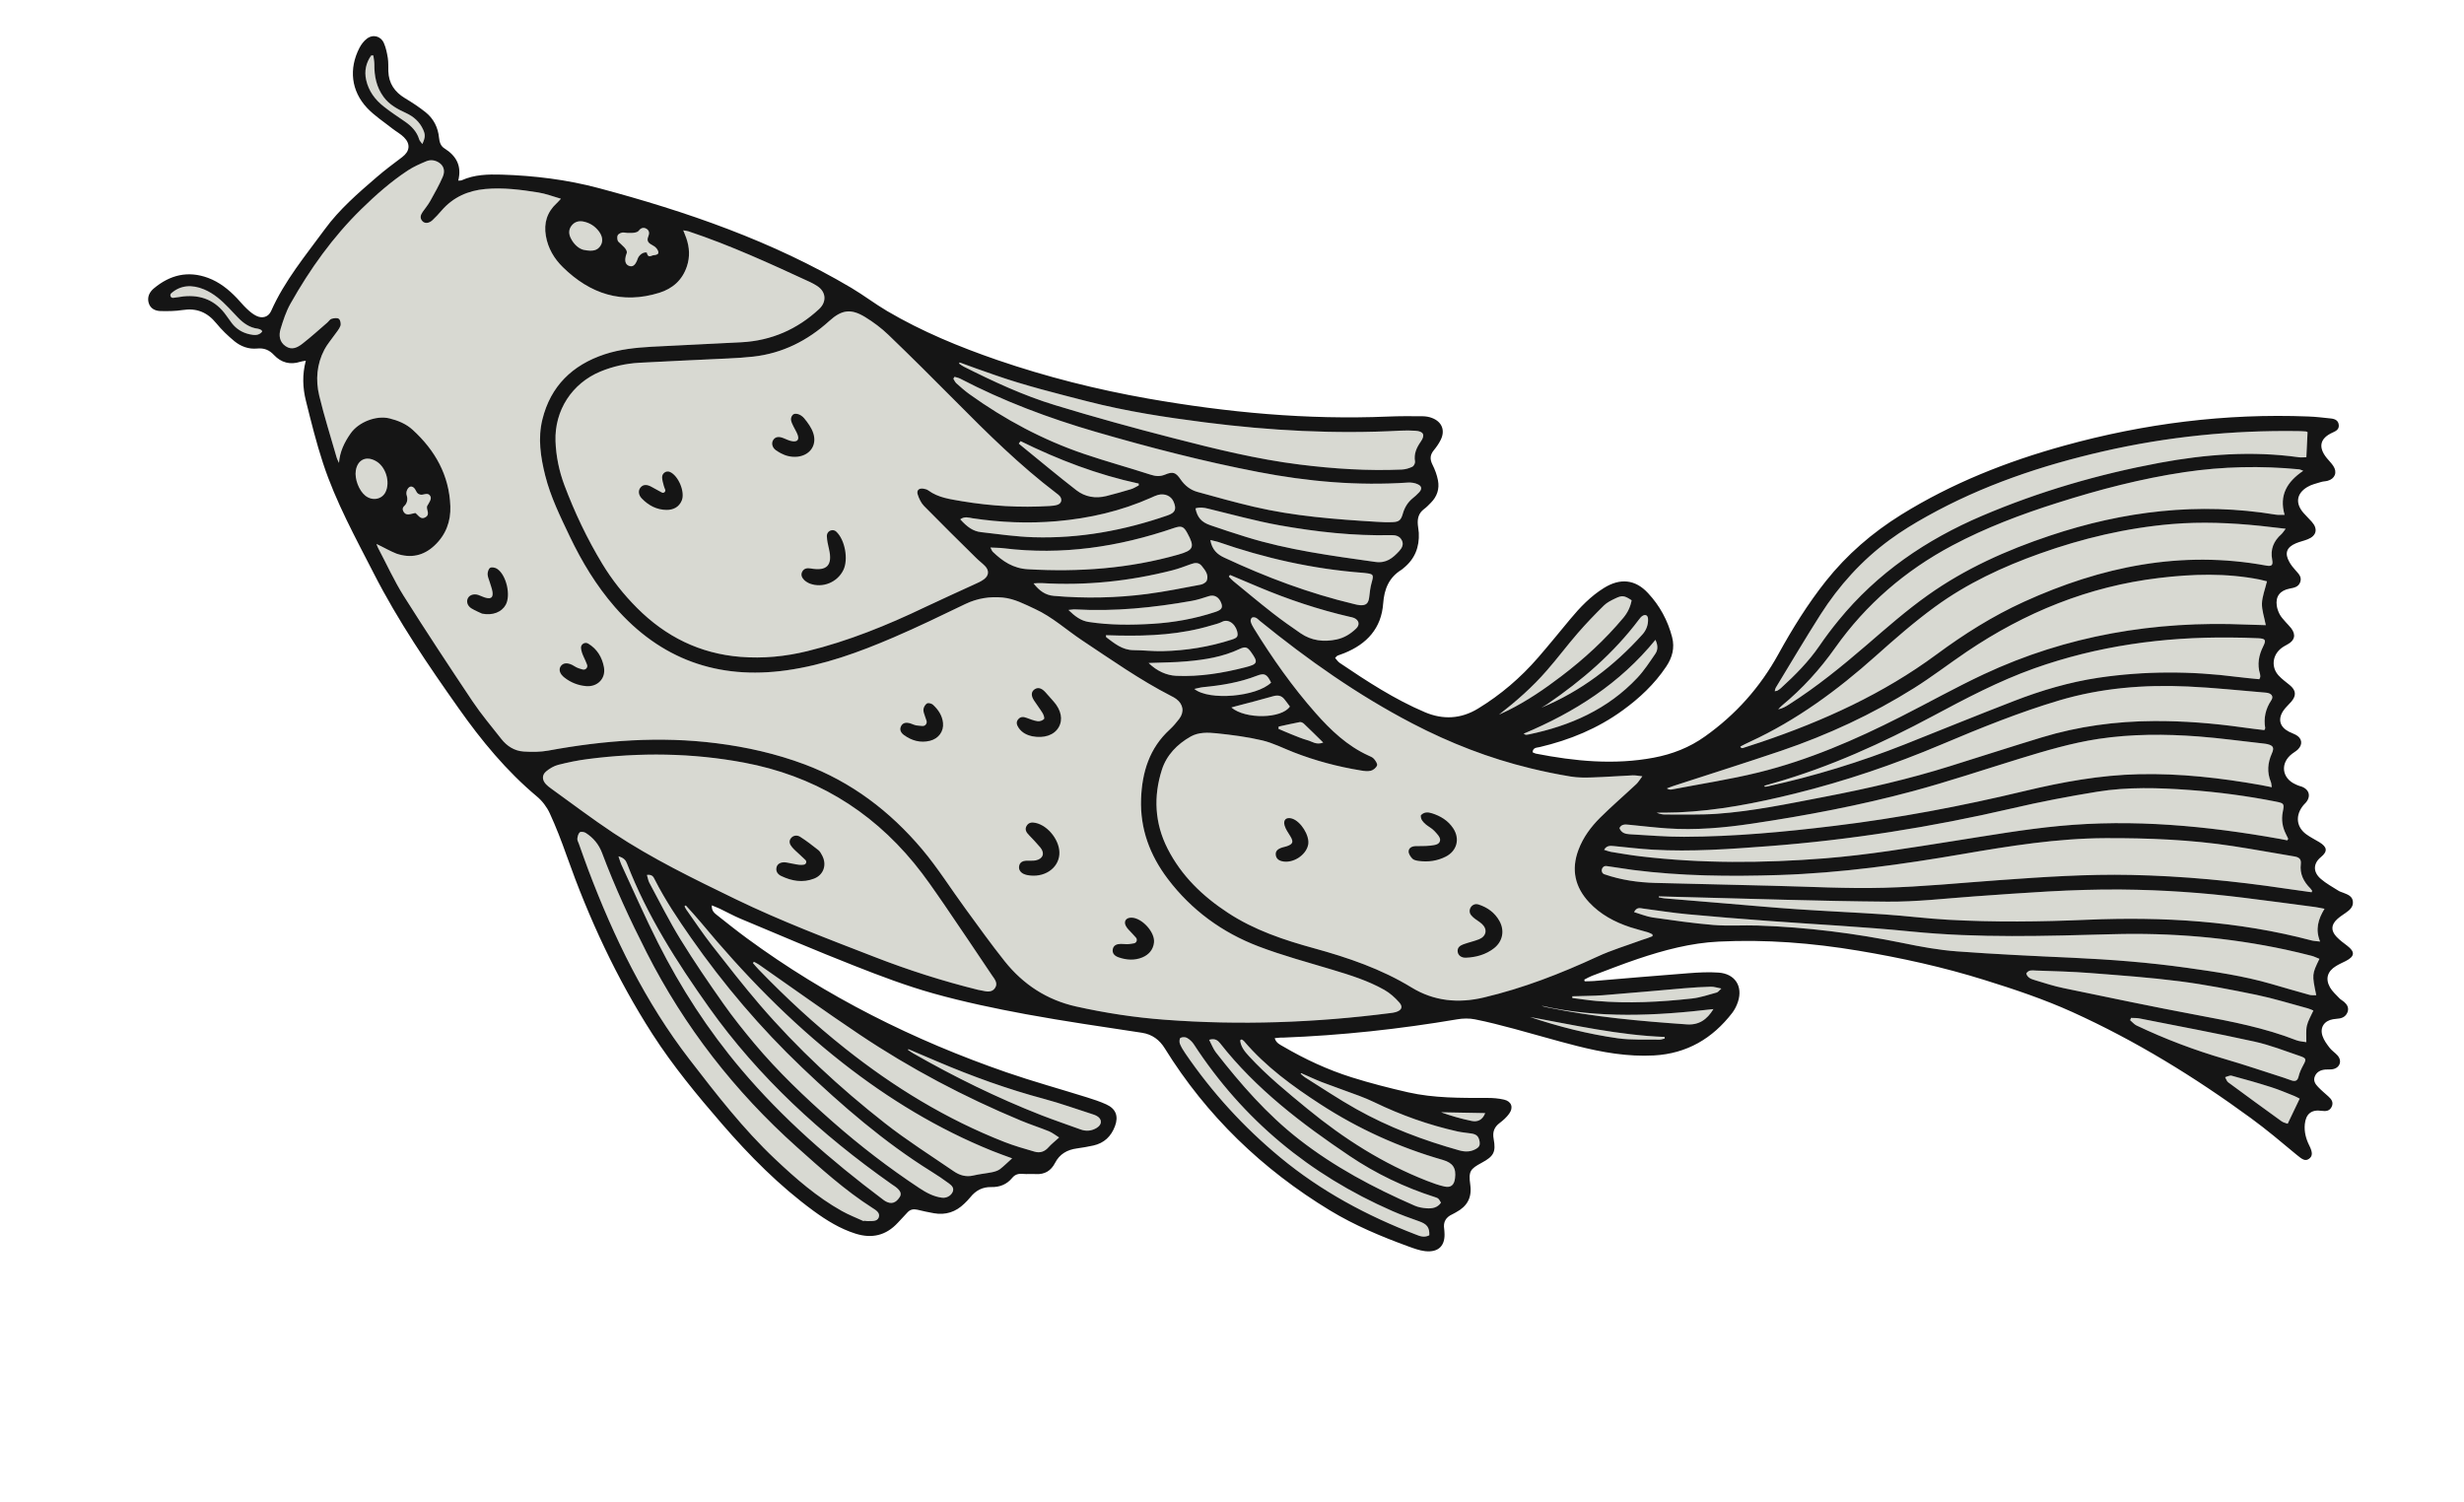 <?xml version="1.0" encoding="UTF-8"?> <svg xmlns="http://www.w3.org/2000/svg" width="392" height="239" viewBox="0 0 392 239" fill="none"> <path d="M59.888 86.539C60.008 86.819 60.071 87.041 60.178 87.233C61.512 89.755 62.694 92.373 64.211 94.786C67.778 100.437 71.461 106.025 75.179 111.58C76.568 113.654 78.196 115.572 79.738 117.541C80.638 118.703 81.841 119.472 83.304 119.564C84.616 119.646 85.962 119.65 87.248 119.412C96.1 117.781 104.983 117.11 113.968 118.244C118.764 118.844 123.445 119.91 127.972 121.596C135.435 124.385 141.598 129.069 146.696 135.112C149.205 138.092 151.293 141.433 153.607 144.587C155.661 147.397 157.681 150.229 159.848 152.945C162.782 156.616 166.542 159.085 171.171 160.121C175.837 161.165 180.545 161.882 185.311 162.238C197.281 163.137 209.221 162.713 221.129 161.184C221.442 161.147 221.754 161.11 222.048 161.022C222.99 160.73 223.241 160.204 222.612 159.484C221.926 158.707 221.116 157.983 220.226 157.482C217.626 156.013 214.783 155.128 211.935 154.271C208.001 153.088 204.027 152.021 200.203 150.561C194.436 148.357 189.56 144.81 185.798 139.848C182.94 136.077 181.364 131.886 181.533 127.095C181.689 122.836 182.861 119.015 186.119 116.042C186.662 115.542 187.142 114.963 187.595 114.379C188.443 113.268 188.252 112.038 187.137 111.209C186.886 111.019 186.608 110.872 186.328 110.733C181.352 108.18 176.796 104.961 172.149 101.877C169.651 100.217 167.419 98.157 164.658 96.887C162.996 96.118 161.365 95.24 159.516 95.067C157.479 94.877 155.503 95.176 153.606 96.082C149.797 97.911 146.004 99.762 142.122 101.424C136.65 103.773 131.064 105.814 125.131 106.645C114.236 108.171 105.084 104.914 97.81 96.565C94.854 93.167 92.565 89.368 90.636 85.331C89.141 82.186 87.595 79.061 86.74 75.664C86.001 72.718 85.549 69.721 86.29 66.727C87.596 61.422 91.059 58.068 96.18 56.37C98.613 55.564 101.143 55.311 103.682 55.164C108.44 54.898 113.21 54.719 117.968 54.452C122.715 54.193 126.843 52.395 130.322 49.158C131.548 48.012 131.425 46.423 130.02 45.511C129.661 45.282 129.283 45.058 128.896 44.881C122.54 41.946 116.181 39.02 109.529 36.803C109.303 36.732 109.049 36.713 108.698 36.648C108.898 37.163 109.061 37.518 109.183 37.885C109.699 39.366 109.781 40.871 109.281 42.372C108.559 44.548 107.024 45.914 104.884 46.584C98.933 48.432 93.878 46.762 89.545 42.505C88.148 41.136 87.183 39.504 86.845 37.531C86.493 35.479 87.027 33.745 88.572 32.324C88.803 32.11 89.012 31.862 89.239 31.618C87.951 31.253 86.813 30.802 85.625 30.618C82.843 30.175 80.045 29.815 77.218 30.07C74.469 30.32 72.087 31.365 70.245 33.504C69.782 34.038 69.312 34.561 68.793 35.038C68.24 35.545 67.591 35.596 67.216 35.201C66.753 34.714 66.895 34.205 67.246 33.708C67.65 33.133 68.105 32.588 68.449 31.974C69.153 30.712 69.866 29.451 70.436 28.134C70.869 27.145 70.562 26.334 69.82 25.861C69.18 25.454 68.459 25.377 67.794 25.664C66.789 26.087 65.78 26.529 64.876 27.124C62.186 28.894 59.785 31.015 57.493 33.261C52.959 37.695 49.311 42.81 46.21 48.314C45.51 49.559 45.056 50.964 44.637 52.337C44.335 53.341 44.444 54.392 45.434 55.074C46.441 55.768 47.344 55.278 48.126 54.67C49.479 53.614 50.755 52.458 52.054 51.335C52.292 51.131 52.478 50.803 52.751 50.72C53.125 50.609 53.673 50.539 53.915 50.728C54.155 50.925 54.271 51.53 54.154 51.852C53.958 52.388 53.531 52.833 53.202 53.316C52.667 54.085 52.037 54.798 51.606 55.625C50.39 57.938 50.188 60.451 50.783 62.94C51.58 66.24 52.608 69.479 53.545 72.748C53.63 73.06 53.795 73.349 53.93 73.651C54.056 71.85 54.803 70.357 55.769 68.971C57.049 67.128 59.878 66.043 61.995 66.572C63.336 66.908 64.613 67.433 65.641 68.37C69.223 71.637 71.47 75.61 71.647 80.542C71.735 82.936 70.944 85.071 69.147 86.769C67.382 88.445 65.331 88.845 63.076 88.08C62.044 87.677 61.064 87.093 59.888 86.539Z" fill="#D8D9D2"></path> <path d="M153.076 79.749C157.689 80.515 162.317 80.788 166.983 80.504C167.408 80.478 167.855 80.438 168.253 80.302C168.896 80.078 169.029 79.416 168.572 78.9C168.413 78.728 168.22 78.586 168.036 78.447C162.257 74.054 157.113 68.977 152.019 63.832C148.5 60.281 144.957 56.754 141.346 53.282C140.23 52.204 138.964 51.261 137.644 50.451C135.373 49.062 133.921 49.268 131.933 51.065C128.473 54.2 124.487 56.215 119.824 56.739C118.507 56.884 117.174 56.969 115.854 57.028C111.131 57.263 106.407 57.45 101.687 57.715C99.573 57.835 97.511 58.291 95.535 59.106C91.002 60.98 88.21 65.291 88.376 70.183C88.461 72.587 88.942 74.921 89.783 77.169C91.421 81.534 93.415 85.736 95.832 89.721C97.38 92.274 99.228 94.596 101.336 96.709C105.896 101.285 111.34 103.992 117.824 104.507C121.399 104.793 124.93 104.45 128.412 103.601C134.937 102.002 141.118 99.49 147.159 96.598C149.728 95.368 152.341 94.214 154.924 93.016C155.487 92.758 156.077 92.515 156.568 92.138C157.348 91.539 157.376 90.723 156.685 90.031C156.252 89.587 155.739 89.214 155.297 88.769C152.515 86.024 149.731 83.288 146.996 80.495C146.532 80.016 146.212 79.326 145.999 78.675C145.779 78.014 146.194 77.633 146.899 77.745C147.168 77.786 147.46 77.86 147.67 78.013C149.282 79.203 151.199 79.418 153.076 79.749Z" fill="#D8D9D2"></path> <path d="M262.895 148.95C262.893 148.855 262.892 148.759 262.893 148.654C262.656 148.543 262.424 148.404 262.18 148.33C261.248 148.051 260.288 147.824 259.362 147.517C256.878 146.7 254.611 145.493 252.806 143.551C250.549 141.115 249.94 138.346 251.119 135.204C251.863 133.214 253.099 131.554 254.567 130.09C256.419 128.249 258.41 126.539 260.321 124.747C260.632 124.462 260.848 124.072 261.279 123.503C260.567 123.428 260.165 123.333 259.76 123.353C257.621 123.45 255.49 123.615 253.347 123.683C252.184 123.724 250.999 123.731 249.86 123.538C247.701 123.182 245.558 122.744 243.43 122.222C236.898 120.639 230.684 118.217 224.731 115.119C216.018 110.588 208.044 104.963 200.44 98.787C200.225 98.612 200.036 98.396 199.799 98.285C199.614 98.202 199.306 98.164 199.171 98.272C199.027 98.379 198.929 98.695 198.972 98.875C199.074 99.248 199.256 99.606 199.462 99.931C202.401 104.701 205.615 109.275 209.329 113.473C211.725 116.184 214.329 118.657 217.672 120.189C217.988 120.334 218.355 120.469 218.575 120.721C218.835 121.017 219.172 121.51 219.075 121.778C218.95 122.137 218.487 122.519 218.097 122.618C217.596 122.744 217.009 122.663 216.472 122.572C212.83 121.977 209.29 121.039 205.845 119.698C204.17 119.051 202.543 118.203 200.805 117.792C198.427 117.233 195.974 116.918 193.538 116.664C192.161 116.521 190.671 116.472 189.421 117.184C187.285 118.389 185.582 120.144 184.842 122.469C183.484 126.723 183.695 130.965 185.747 135.006C187.955 139.343 191.33 142.591 195.356 145.224C199.567 147.987 204.278 149.555 209.065 150.87C214.479 152.359 219.731 154.152 224.557 157.097C228.122 159.281 232.004 159.663 236.072 158.694C242.347 157.212 248.299 154.895 254.133 152.194C256.392 151.145 258.808 150.431 261.157 149.562C261.751 149.396 262.319 149.168 262.895 148.95Z" fill="#D8D9D2"></path> <path d="M155.61 157.482C155.804 157.518 156 157.545 156.182 157.589C156.962 157.763 157.815 157.951 158.316 157.156C158.802 156.397 158.216 155.753 157.795 155.139C155.283 151.413 152.794 147.663 150.248 143.96C148.691 141.711 147.158 139.438 145.423 137.328C138.348 128.729 129.347 123.39 118.358 121.328C110.09 119.783 101.818 119.689 93.509 120.763C91.924 120.964 90.354 121.291 88.811 121.681C88.119 121.857 87.441 122.265 86.887 122.725C86.186 123.311 86.236 124.113 86.867 124.775C87.106 125.03 87.391 125.245 87.677 125.451C90.977 127.825 94.214 130.283 97.595 132.528C103.747 136.609 110.385 139.826 117.004 143.04C124.185 146.521 131.641 149.346 139.077 152.225C144.481 154.333 149.988 156.087 155.61 157.482Z" fill="#D8D9D2"></path> <path d="M276.869 118.776C276.914 118.842 276.957 118.917 277.002 118.982C277.076 118.996 277.163 119.041 277.223 119.024C278.19 118.708 279.154 118.401 280.122 118.075C290.103 114.697 299.61 110.38 308.13 104.084C312.484 100.867 317.041 97.994 321.979 95.746C334.275 90.145 347.023 87.493 360.54 89.98C361.398 90.141 361.649 89.92 361.485 89.059C361.158 87.384 361.718 86.075 362.954 84.978C363.162 84.788 363.315 84.53 363.63 84.121C362.125 83.945 360.855 83.794 359.581 83.661C354.906 83.179 350.224 82.982 345.529 83.375C338.319 83.986 331.325 85.64 324.53 88.067C318.617 90.171 312.936 92.824 307.861 96.527C304.555 98.937 301.45 101.651 298.39 104.384C292.315 109.81 285.826 114.586 278.406 118.013C277.876 118.238 277.375 118.517 276.869 118.776Z" fill="#D8D9D2"></path> <path d="M360.655 92.485C360.326 92.405 359.899 92.287 359.458 92.195C354.142 91.154 348.793 91.31 343.458 91.956C332.283 93.297 322.162 97.423 312.872 103.7C310.052 105.608 307.351 107.692 304.474 109.494C297.854 113.643 290.796 116.918 283.403 119.434C277.703 121.367 271.961 123.169 266.235 125.041C265.879 125.156 265.536 125.302 265.177 125.436C265.469 125.614 265.729 125.653 265.967 125.602C270.574 124.715 275.223 124.008 279.768 122.89C287.697 120.933 295.168 117.697 302.438 114.003C306.827 111.777 311.136 109.363 315.595 107.274C328.822 101.083 342.821 98.742 357.354 99.366C358.349 99.408 359.349 99.423 360.469 99.46C360.222 98.173 359.825 97.077 359.856 95.994C359.902 94.876 360.349 93.765 360.655 92.485Z" fill="#D8D9D2"></path> <path d="M367.762 141.954C367.787 141.873 367.819 141.803 367.844 141.721C367.752 141.599 367.671 141.47 367.569 141.355C366.489 140.284 365.845 139.027 366.041 137.469C366.142 136.619 365.684 136.361 364.98 136.249C361.738 135.71 358.506 135.116 355.267 134.616C348.526 133.586 341.728 133.319 334.923 133.346C327.268 133.377 319.736 134.587 312.228 135.877C302.549 137.536 292.839 138.902 283.011 139.214C275.23 139.461 267.459 139.394 259.719 138.396C258.404 138.227 257.093 137.982 255.769 137.811C255.705 137.799 255.648 137.798 255.583 137.786C254.79 137.686 254.508 138.836 255.261 139.101C255.27 139.103 255.27 139.103 255.279 139.105C257.891 140.003 260.597 140.394 263.343 140.468C269.559 140.626 275.768 140.774 281.976 140.922C287.872 141.058 293.786 141.399 299.68 141.24C305.84 141.082 311.993 140.455 318.148 140.02C325.089 139.521 332.033 139.052 338.997 139.197C347.255 139.365 355.464 140.153 363.631 141.374C365.008 141.564 366.386 141.755 367.762 141.954Z" fill="#D8D9D2"></path> <path d="M361.42 125.242C361.343 124.788 361.351 124.589 361.277 124.423C360.639 122.881 360.758 121.375 361.43 119.877C361.841 118.951 361.656 118.611 360.696 118.384C360.504 118.338 360.307 118.32 360.121 118.295C356.667 117.917 353.214 117.435 349.749 117.169C344.438 116.769 339.12 116.76 333.833 117.558C329.568 118.203 325.441 119.437 321.329 120.694C315.645 122.44 310.01 124.338 304.277 125.884C295.891 128.137 287.358 129.752 278.772 131.032C274.282 131.702 269.756 132.107 265.212 131.793C263.185 131.653 261.167 131.41 259.141 131.213C258.551 131.15 257.969 131.099 257.638 131.744C257.941 132.526 258.589 132.686 259.26 132.725C262.143 132.882 265.036 133.145 267.922 133.13C275.911 133.104 283.852 132.363 291.777 131.398C301.988 130.164 312.086 128.25 322.094 125.85C328.073 124.418 334.105 123.31 340.281 123.174C346.841 123.025 353.311 123.765 359.754 124.912C360.232 125.011 360.719 125.111 361.42 125.242Z" fill="#D8D9D2"></path> <path d="M366.423 74.902C366.004 74.738 365.901 74.68 365.788 74.669C359.69 74.084 353.621 74.21 347.56 75.112C340.654 76.143 333.937 77.896 327.297 80.008C321.552 81.828 315.943 83.941 310.599 86.782C303.102 90.768 296.853 96.152 291.963 103.06C289.523 106.51 286.744 109.572 283.494 112.25C283.279 112.429 283.094 112.653 282.894 112.854C283.57 112.713 284.103 112.412 284.615 112.077C289.015 109.28 293.037 106.001 296.985 102.604C300.15 99.871 303.304 97.099 306.706 94.688C312.631 90.475 319.238 87.517 326.123 85.222C337.838 81.299 349.788 79.855 362.054 81.879C362.461 81.945 362.881 81.9 363.461 81.912C362.556 78.783 363.852 76.647 366.423 74.902Z" fill="#D8D9D2"></path> <path d="M363.89 133.697C363.935 133.609 363.988 133.533 364.032 133.446C363.915 133.205 363.798 132.963 363.681 132.722C363.116 131.604 362.923 130.441 363.165 129.197C363.44 127.825 363.379 127.795 361.998 127.518C357.467 126.623 352.9 126.018 348.293 125.683C343.403 125.323 338.513 125.174 333.668 125.959C329.118 126.694 324.582 127.566 320.099 128.61C307.32 131.58 294.407 133.627 281.329 134.622C275.207 135.083 269.087 135.534 262.946 135.18C260.877 135.061 258.824 134.801 256.76 134.607C256.196 134.559 255.618 134.479 255.197 135.203C255.622 135.33 255.94 135.466 256.272 135.528C257.82 135.779 259.356 136.047 260.906 136.231C270.687 137.4 280.48 137.329 290.278 136.561C297.179 136.017 304.003 134.866 310.84 133.794C316.438 132.92 322.026 131.94 327.655 131.406C339.41 130.288 351.075 131.388 362.665 133.458C363.078 133.545 363.484 133.621 363.89 133.697Z" fill="#D8D9D2"></path> <path d="M360.234 116.157C360.313 115.99 360.385 115.909 360.377 115.85C360.097 114.231 360.437 112.767 361.353 111.391C361.754 110.778 361.361 110.275 360.497 110.199C356.368 109.858 352.249 109.413 348.111 109.222C341.162 108.898 334.279 109.446 327.575 111.441C321.194 113.343 315.035 115.84 308.907 118.43C301.327 121.636 293.558 124.272 285.577 126.247C279.46 127.759 273.292 128.976 266.967 129.246C265.832 129.291 264.698 129.28 263.558 129.296C264.01 129.486 264.477 129.592 264.937 129.583C267.671 129.568 270.414 129.66 273.133 129.471C278.911 129.061 284.579 127.856 290.264 126.77C297.02 125.472 303.724 123.936 310.299 121.87C315.148 120.35 319.985 118.79 324.845 117.31C330.647 115.548 336.593 114.749 342.654 114.716C347.396 114.685 352.1 115.067 356.791 115.724C357.962 115.895 359.112 116.024 360.234 116.157Z" fill="#D8D9D2"></path> <path d="M263.898 142.606C263.899 142.654 263.89 142.7 263.889 142.757C264.185 142.812 264.475 142.895 264.766 142.921C268.15 143.209 271.536 143.489 274.922 143.768C278.58 144.069 282.241 144.41 285.91 144.656C290.551 144.969 295.193 145.167 299.833 145.48C303.191 145.707 306.529 146.139 309.884 146.327C317.265 146.741 324.655 146.651 332.039 146.331C344.102 145.815 356.031 146.525 367.744 149.62C368.098 149.715 368.48 149.719 369.105 149.798C368.32 147.865 368.796 146.235 369.812 144.582C369.157 144.46 368.754 144.365 368.335 144.306C364.542 143.808 360.74 143.298 356.942 142.827C350.493 142.023 344.024 141.579 337.531 141.521C329.705 141.444 321.912 142.061 314.121 142.611C309.486 142.938 304.845 143.494 300.203 143.448C289.379 143.365 278.556 142.976 267.737 142.712C266.453 142.682 265.18 142.645 263.898 142.606Z" fill="#D8D9D2"></path> <path d="M367.112 68.757C367.006 68.708 366.941 68.648 366.866 68.644C366.442 68.612 366.007 68.589 365.578 68.585C355.138 68.439 344.833 69.465 334.637 71.8C324.82 74.044 315.373 77.227 306.566 82.142C304.52 83.278 302.505 84.506 300.622 85.893C296.195 89.144 292.558 93.172 289.614 97.789C287.181 101.613 284.875 105.518 282.518 109.394C282.424 109.539 282.416 109.738 282.343 109.972C282.552 109.926 282.676 109.929 282.771 109.88C282.966 109.755 283.162 109.629 283.335 109.47C285.592 107.409 287.741 105.26 289.476 102.719C290.423 101.33 291.437 99.992 292.501 98.691C298.646 91.158 306.468 85.839 315.318 82.068C324.398 78.196 333.851 75.445 343.577 73.633C350.928 72.266 358.29 71.712 365.736 72.749C366.145 72.807 366.577 72.744 366.921 72.742C366.99 71.351 367.053 70.092 367.112 68.757Z" fill="#D8D9D2"></path> <path d="M151.856 59.953C151.789 60.055 151.722 60.157 151.666 60.252C151.83 60.502 151.946 60.8 152.151 60.982C152.821 61.585 153.493 62.178 154.226 62.706C159.85 66.746 165.91 69.989 172.466 72.217C175.941 73.401 179.494 74.37 182.988 75.5C183.807 75.768 184.517 75.853 185.345 75.511C186.608 74.983 187.064 75.154 187.82 76.269C188.488 77.244 189.369 77.943 190.485 78.257C193.464 79.081 196.441 79.914 199.441 80.618C205.864 82.123 212.418 82.622 218.982 83.017C219.84 83.073 220.702 83.109 221.56 83.069C222.579 83.03 222.892 82.736 223.176 81.728C223.453 80.758 223.94 79.942 224.719 79.295C225.08 78.999 225.443 78.695 225.757 78.343C226.258 77.806 226.219 77.35 225.551 77.044C225.086 76.823 224.508 76.744 223.997 76.772C215.978 77.318 208.05 76.611 200.187 75.094C191.429 73.41 182.795 71.167 174.235 68.679C166.826 66.522 159.623 63.82 152.775 60.248C152.497 60.101 152.163 60.048 151.856 59.953Z" fill="#D8D9D2"></path> <path d="M369.002 152.548C368.539 152.366 368.165 152.172 367.773 152.071C366.406 151.72 365.045 151.389 363.668 151.093C354.569 149.136 345.363 148.371 336.061 148.629C325.396 148.919 314.74 149.268 304.081 148.203C296.459 147.438 288.802 147.068 281.173 146.502C276.925 146.186 272.68 145.851 268.438 145.45C266.11 145.235 263.793 144.86 261.462 144.558C260.958 144.492 260.401 144.254 259.964 145.109C261.014 145.42 261.942 145.822 262.918 145.966C266.127 146.422 269.344 146.89 272.57 147.158C274.94 147.353 277.333 147.169 279.715 147.251C287.468 147.516 295.138 148.481 302.736 150.034C305.568 150.62 308.43 151.145 311.303 151.357C317.416 151.812 323.551 152.098 329.679 152.374C335.777 152.654 341.849 153.12 347.888 153.971C352.42 154.608 356.949 155.263 361.351 156.543C363.38 157.133 365.4 157.72 367.434 158.282C367.752 158.37 368.105 158.321 368.494 158.336C367.805 155.018 367.805 155.018 369.002 152.548Z" fill="#D8D9D2"></path> <path d="M280.678 125.017C280.707 125.07 280.746 125.115 280.774 125.168C280.892 125.152 281.008 125.145 281.116 125.127C288.615 123.482 295.938 121.24 303.076 118.409C308.854 116.108 314.611 113.765 320.406 111.524C324.75 109.843 329.209 108.518 333.837 107.826C341.193 106.736 348.564 106.747 355.931 107.694C357.115 107.848 358.301 107.946 359.434 108.062C359.522 107.849 359.582 107.784 359.586 107.708C359.586 107.555 359.597 107.395 359.549 107.243C359.075 105.693 359.347 104.235 360.06 102.821C360.55 101.834 360.422 101.6 359.296 101.542C357.811 101.465 356.327 101.436 354.839 101.426C344.153 101.32 333.715 102.751 323.608 106.344C317.981 108.349 312.736 111.122 307.495 113.925C299.41 118.25 291.091 122.034 282.243 124.564C281.72 124.705 281.203 124.866 280.678 125.017Z" fill="#D8D9D2"></path> <path d="M152.683 57.672C152.645 57.722 152.605 57.782 152.567 57.832C152.812 58.002 153.054 58.19 153.315 58.325C158.03 60.696 162.817 62.927 167.869 64.463C174.067 66.356 180.325 68.079 186.604 69.691C193.265 71.404 199.936 73.061 206.787 73.911C212.191 74.586 217.597 74.937 223.037 74.702C223.605 74.675 224.192 74.498 224.707 74.25C224.926 74.148 225.156 73.685 225.118 73.429C224.907 72.206 225.359 71.221 226.035 70.258C226.767 69.201 226.476 68.612 225.173 68.531C224.399 68.482 223.609 68.468 222.827 68.513C212.417 69.08 202.046 68.517 191.729 67.201C185.452 66.401 179.194 65.442 173.043 63.863C168.049 62.577 163.046 61.346 158.171 59.633C156.338 59.014 154.516 58.339 152.683 57.672Z" fill="#D8D9D2"></path> <path d="M137.417 194.289C137.432 194.263 137.448 194.228 137.462 194.202C137.658 194.229 137.848 194.284 138.041 194.272C138.696 194.241 139.538 194.389 139.803 193.684C140.075 192.942 139.308 192.503 138.778 192.165C134.411 189.373 130.588 185.908 126.743 182.468C116.876 173.634 108.881 163.364 102.876 151.546C100.249 146.385 97.82 141.137 95.787 135.715C95.27 134.339 94.39 133.277 93.168 132.504C92.92 132.352 92.409 132.276 92.239 132.416C91.999 132.629 91.889 133.067 91.849 133.432C91.823 133.676 91.99 133.955 92.085 134.212C92.587 135.614 93.071 137.013 93.595 138.4C97.668 149.16 102.654 159.431 109.728 168.593C113.98 174.105 118.233 179.608 123.315 184.406C126.595 187.502 129.978 190.454 133.93 192.663C135.035 193.29 136.248 193.746 137.417 194.289Z" fill="#D8D9D2"></path> <path d="M368.038 160.773C367.718 160.646 367.449 160.501 367.157 160.427C364.438 159.699 361.75 158.853 358.992 158.281C354.936 157.447 350.855 156.646 346.752 156.118C342.023 155.512 337.263 155.176 332.51 154.804C329.629 154.581 326.739 154.509 323.846 154.408C323.333 154.389 322.728 154.256 322.362 154.885C322.564 155.591 323.198 155.777 323.777 155.952C325.268 156.402 326.762 156.891 328.289 157.205C335.415 158.68 342.526 160.18 349.678 161.516C354.993 162.509 360.276 163.525 365.331 165.501C365.803 165.684 366.344 165.699 366.916 165.806C366.935 164.788 366.832 163.957 367.006 163.178C367.179 162.408 367.628 161.69 368.038 160.773Z" fill="#D8D9D2"></path> <path d="M161.022 184.287C159.878 183.864 158.856 183.51 157.853 183.103C149.23 179.621 141.375 174.839 134.078 169.121C125.663 162.535 118.271 154.918 111.467 146.714C110.711 145.799 109.89 144.929 109.1 144.046C109.034 144.091 108.967 144.146 108.901 144.191C108.999 144.381 109.086 144.579 109.208 144.745C110.547 146.628 111.821 148.547 113.238 150.368C115.735 153.566 118.23 156.773 120.873 159.855C126.859 166.818 133.566 173.037 140.78 178.691C144.278 181.436 148.054 183.823 151.728 186.343C152.641 186.972 153.669 187.297 154.839 187.019C155.819 186.782 156.838 186.696 157.82 186.497C158.257 186.407 158.732 186.266 159.086 186.008C159.699 185.54 160.242 184.982 161.022 184.287Z" fill="#D8D9D2"></path> <path d="M168.499 180.966C167.916 180.609 167.436 180.214 166.896 179.989C165.413 179.387 163.89 178.902 162.411 178.282C153.408 174.537 144.81 169.999 136.714 164.571C131.332 160.968 126.071 157.177 120.747 153.471C120.495 153.29 120.202 153.168 119.935 153.013C119.885 153.08 119.841 153.158 119.791 153.225C120.09 153.567 120.387 153.919 120.698 154.245C125.02 158.719 129.571 162.931 134.453 166.804C142.213 172.962 150.579 178.077 159.825 181.695C161.383 182.301 163.006 182.767 164.61 183.229C165.461 183.474 166.206 183.222 166.814 182.523C167.249 182.032 167.784 181.625 168.499 180.966Z" fill="#D8D9D2"></path> <path d="M102.92 139.196C103.062 139.662 103.117 140.083 103.3 140.432C104.931 143.459 106.465 146.543 108.268 149.468C110.415 152.954 112.732 156.347 115.095 159.702C116.619 161.868 118.284 163.946 119.986 165.982C123.781 170.512 128.054 174.576 132.492 178.48C136.839 182.301 141.425 185.822 146.252 189.016C147.357 189.747 148.527 190.386 149.881 190.553C150.572 190.634 151.254 190.256 151.532 189.687C151.866 189.023 151.408 188.613 150.99 188.296C150.085 187.621 149.141 186.996 148.184 186.397C140.647 181.704 133.982 175.922 127.576 169.826C120.993 163.554 115.146 156.665 109.939 149.217C107.859 146.24 105.836 143.217 104.18 139.966C103.978 139.566 103.8 139.084 102.92 139.196Z" fill="#D8D9D2"></path> <path d="M98.391 136.24C98.598 136.823 98.689 137.203 98.846 137.538C100.773 141.689 102.607 145.88 104.662 149.96C108.3 157.172 112.672 163.929 117.897 170.11C124.52 177.956 132.213 184.626 140.385 190.775C140.545 190.891 140.693 191.014 140.866 191.113C141.791 191.63 142.519 191.413 143.14 190.44C143.465 189.928 143.271 189.433 142.461 188.814C142.243 188.649 142.002 188.508 141.783 188.353C130.662 180.507 120.708 171.418 112.791 160.274C107.696 153.096 102.949 145.686 99.758 137.412C99.556 136.858 99.236 136.474 98.391 136.24Z" fill="#D8D9D2"></path> <path d="M190.185 80.884C190.491 82.317 191.106 83.062 192.55 83.561C194.433 84.218 196.324 84.829 198.219 85.422C204.926 87.506 211.86 88.419 218.783 89.397C220.559 89.653 221.583 88.775 222.6 87.675C223.019 87.219 223.358 86.633 223.024 85.969C222.685 85.275 222.026 85.123 221.336 85.138C215.341 85.278 209.4 84.617 203.513 83.565C199.715 82.884 195.986 81.834 192.23 80.932C191.537 80.755 190.867 80.658 190.185 80.884Z" fill="#D8D9D2"></path> <path d="M157.565 87.11C157.755 87.471 157.817 87.654 157.936 87.781C159.506 89.297 161.175 90.43 163.537 90.566C171.635 91.028 179.619 90.466 187.436 88.24C189.908 87.537 190.106 87.039 188.897 84.817C188.307 83.733 187.95 83.6 186.757 84.007C177.961 87.024 168.952 88.369 159.663 87.225C159.02 87.143 158.377 87.157 157.565 87.11Z" fill="#D8D9D2"></path> <path d="M227.391 196.524C227.435 195.262 227.016 194.745 225.753 194.299C224.32 193.792 222.879 193.275 221.494 192.663C208.376 186.917 197.764 178.183 189.928 166.147C189.661 165.734 189.263 165.364 188.831 165.121C188.554 164.964 188.055 164.976 187.798 165.128C187.635 165.232 187.598 165.788 187.71 166.057C187.925 166.594 188.241 167.102 188.571 167.584C192.83 173.823 197.873 179.34 203.688 184.151C210.163 189.515 217.473 193.43 225.289 196.428C225.927 196.69 226.617 196.934 227.391 196.524Z" fill="#D8D9D2"></path> <path d="M197.543 165.364C197.457 165.414 197.382 165.458 197.296 165.509C197.399 166.54 198.03 167.307 198.713 168.046C201.555 171.136 204.796 173.776 208.033 176.434C213.814 181.172 220.043 185.143 227.04 187.873C227.948 188.225 228.868 188.568 229.813 188.773C230.832 188.992 231.34 188.524 231.478 187.48C231.696 185.85 231.148 185.002 229.525 184.537C222.601 182.546 216.103 179.603 210.073 175.688C205.643 172.817 201.373 169.708 197.911 165.643C197.801 165.517 197.66 165.452 197.543 165.364Z" fill="#D8D9D2"></path> <path d="M192.364 165.427C192.76 166.169 193.009 166.884 193.449 167.444C197.379 172.476 201.553 177.276 206.604 181.218C212.247 185.625 218.509 188.962 225.044 191.807C225.635 192.07 226.329 192.19 226.979 192.235C227.847 192.292 228.694 192.154 229.247 191.341C228.844 190.635 228.844 190.635 228.277 190.453C223.446 188.911 218.889 186.722 214.707 183.907C207.115 178.793 199.827 173.277 194.113 165.983C193.741 165.522 193.304 165.153 192.364 165.427Z" fill="#D8D9D2"></path> <path d="M192.551 85.911C192.815 87.46 193.661 88.2 194.759 88.711C201.425 91.828 208.287 94.409 215.456 96.111C215.757 96.186 216.068 96.263 216.379 96.283C217.332 96.347 217.705 95.987 217.825 95.035C217.922 94.261 217.993 93.472 218.208 92.729C218.576 91.422 218.547 91.321 217.154 91.166C217.041 91.155 216.919 91.141 216.807 91.13C208.888 90.529 201.216 88.809 193.729 86.198C193.411 86.11 193.079 86.048 192.551 85.911Z" fill="#D8D9D2"></path> <path d="M339.035 161.943C338.984 162.067 338.934 162.182 338.882 162.306C339.22 162.589 339.514 162.959 339.89 163.144C344.451 165.314 349.152 167.09 354.007 168.503C357.15 169.415 360.255 170.482 363.374 171.475C363.779 171.608 364.177 171.778 364.593 171.904C365.171 172.079 365.531 171.945 365.688 171.258C365.834 170.627 366.13 170.013 366.438 169.441C366.929 168.549 366.936 168.359 365.921 168.017C363.524 167.196 361.139 166.264 358.672 165.717C352.645 164.391 346.573 163.256 340.523 162.059C340.039 161.94 339.537 161.97 339.035 161.943Z" fill="#D8D9D2"></path> <path d="M152.768 82.623C153.917 83.888 154.821 84.516 156.055 84.66C158.85 84.982 161.639 85.388 164.45 85.474C171.753 85.692 178.844 84.391 185.737 82.002C186.981 81.575 187.223 81 186.693 79.793C186.297 78.898 185.31 78.455 184.226 78.74C183.853 78.842 183.496 79.014 183.141 79.177C178.339 81.317 173.29 82.475 168.078 82.924C163.623 83.305 159.178 83.124 154.747 82.458C154.126 82.361 153.456 82.112 152.768 82.623Z" fill="#D8D9D2"></path> <path d="M164.425 92.813C165.374 94.021 166.329 94.687 167.664 94.802C172.616 95.231 177.572 95.135 182.494 94.498C185.353 94.125 188.192 93.547 191.023 93.016C191.388 92.951 191.892 92.653 191.997 92.348C192.322 91.425 191.721 90.711 191.187 90.039C190.731 89.466 190.133 89.498 189.486 89.74C188.502 90.1 187.505 90.478 186.492 90.737C179.674 92.472 172.749 93.193 165.723 92.769C165.365 92.74 164.994 92.785 164.425 92.813Z" fill="#D8D9D2"></path> <path d="M195.685 91.472C195.622 91.555 195.557 91.648 195.494 91.732C195.727 91.966 195.934 92.234 196.184 92.434C198.271 94.142 200.335 95.874 202.461 97.531C203.902 98.66 205.405 99.715 206.911 100.75C208.646 101.944 210.591 102.164 212.619 101.74C213.851 101.483 214.867 100.852 215.752 99.996C216.371 99.395 216.218 98.679 215.435 98.322C215.224 98.225 214.982 98.19 214.762 98.139C209.763 96.986 204.919 95.365 200.191 93.373C198.684 92.748 197.181 92.104 195.685 91.472Z" fill="#D8D9D2"></path> <path d="M238.481 113.696C238.963 113.471 239.453 113.247 239.936 113.013C242.959 111.505 245.728 109.616 248.401 107.575C252.019 104.822 255.348 101.777 258.264 98.282C258.955 97.447 259.393 96.535 259.577 95.5C258.42 94.74 258.079 94.676 256.966 95.213C256.336 95.515 255.674 95.841 255.185 96.313C253.745 97.734 252.334 99.199 251.008 100.727C249.317 102.675 247.774 104.746 246.075 106.682C243.822 109.288 241.241 111.547 238.481 113.696Z" fill="#D8D9D2"></path> <path d="M206.997 170.731C206.972 170.764 206.954 170.808 206.929 170.842C207.152 171.027 207.361 171.238 207.608 171.399C210.319 173.089 212.983 174.886 215.775 176.448C220.944 179.353 226.459 181.424 232.167 183.025C233.129 183.291 234.002 183.272 234.872 182.757C235.301 182.503 235.472 182.2 235.403 181.7C235.27 180.826 234.955 180.471 234.073 180.335C233.341 180.217 232.594 180.173 231.87 180.009C227.278 178.979 222.873 177.411 218.634 175.359C217.863 174.986 217.065 174.655 216.262 174.352C214.29 173.611 212.289 172.923 210.319 172.172C209.188 171.732 208.103 171.204 206.997 170.731Z" fill="#D8D9D2"></path> <path d="M144.517 166.918C144.499 166.962 144.474 166.996 144.456 167.04C144.737 167.226 145.006 167.42 145.29 167.587C151.848 171.334 158.618 174.661 165.648 177.417C167.722 178.225 169.834 178.934 171.926 179.698C172.829 180.029 173.707 179.925 174.508 179.425C175.394 178.875 175.34 177.986 174.426 177.51C174.217 177.404 173.993 177.324 173.767 177.253C171.235 176.446 168.73 175.538 166.166 174.849C160.335 173.292 154.681 171.252 149.134 168.888C147.607 168.221 146.057 167.569 144.517 166.918Z" fill="#D8D9D2"></path> <path d="M169.977 97.04C171.019 98.056 171.949 98.755 173.201 98.95C176.581 99.467 179.974 99.452 183.365 99.245C186.776 99.032 190.116 98.433 193.354 97.358C194.353 97.019 194.56 96.676 194.293 95.957C193.923 94.972 193.186 94.576 192.335 94.837C191.442 95.119 190.543 95.429 189.625 95.591C183.5 96.682 177.329 97.305 171.092 96.952C170.81 96.928 170.521 96.989 169.977 97.04Z" fill="#D8D9D2"></path> <path d="M175.94 101.057C175.963 101.243 175.953 101.346 175.994 101.382C177.301 102.362 178.544 103.425 180.338 103.435C181.894 103.44 183.452 103.635 185.007 103.591C188.729 103.504 192.382 102.916 195.939 101.766C196.398 101.613 196.921 101.472 196.893 100.903C196.839 99.661 195.634 98.29 194.395 98.937C193.887 99.205 193.29 99.332 192.734 99.496C187.887 100.959 182.921 101.215 177.907 101.109C177.25 101.101 176.605 101.076 175.94 101.057Z" fill="#D8D9D2"></path> <path d="M162.369 70.187C162.269 70.311 162.168 70.445 162.077 70.572C162.25 70.719 162.431 70.876 162.606 71.014C165.484 73.347 168.314 75.729 171.243 77.995C172.628 79.065 174.295 79.348 176.018 78.916C177.341 78.58 178.651 78.214 179.957 77.818C180.383 77.687 180.766 77.425 181.167 77.222C181.165 77.127 181.164 77.031 181.163 76.935C174.598 75.527 168.377 73.143 162.369 70.187Z" fill="#D8D9D2"></path> <path d="M263.367 101.795C257.68 108.773 250.498 113.324 242.394 116.728C242.613 116.836 242.687 116.898 242.753 116.9C242.906 116.9 243.064 116.873 243.213 116.843C249.82 115.47 255.784 112.841 260.48 107.845C261.564 106.691 262.438 105.336 263.342 104.025C263.749 103.432 263.804 102.726 263.367 101.795Z" fill="#D8D9D2"></path> <path d="M182.735 105.479C184.025 106.751 185.585 107.453 187.128 107.522C190.87 107.686 194.525 107.089 198.136 106.16C200.082 105.664 200.192 105.379 199.065 103.793C198.46 102.944 198.142 102.809 197.199 103.253C194.538 104.513 191.684 104.964 188.8 105.218C186.818 105.401 184.833 105.393 182.735 105.479Z" fill="#D8D9D2"></path> <path d="M365.858 174.796C365.613 174.674 365.331 174.497 365.02 174.372C363.784 173.883 362.564 173.359 361.311 172.962C359.238 172.298 357.143 171.706 355.033 171.14C354.734 171.056 354.346 171.289 353.996 171.376C354.154 171.654 354.249 172.016 354.483 172.193C357.303 174.276 360.135 176.343 362.98 178.393C363.292 178.614 363.716 178.693 363.948 178.784C364.619 177.391 365.212 176.155 365.858 174.796Z" fill="#D8D9D2"></path> <path d="M250.137 158.505C250.138 158.601 250.141 158.687 250.151 158.785C251.422 158.936 252.693 159.136 253.97 159.25C259.046 159.683 264.119 159.418 269.17 158.862C270.516 158.712 271.823 158.259 273.131 157.902C273.333 157.844 273.494 157.597 273.85 157.272C273.131 157.138 272.657 156.963 272.186 156.98C270.784 157.024 269.374 157.104 267.976 157.225C263.658 157.593 259.342 158 255.019 158.338C253.402 158.456 251.762 158.446 250.137 158.505Z" fill="#D8D9D2"></path> <path d="M245.221 112.587C251.525 109.973 256.784 105.952 261.303 100.932C261.906 100.262 262.239 99.398 262.187 98.452C262.157 97.892 261.774 97.697 261.31 97.983C261.083 98.122 260.907 98.347 260.743 98.564C256.701 103.94 251.685 108.246 246.167 112.019C245.872 112.222 245.533 112.397 245.221 112.587Z" fill="#D8D9D2"></path> <path d="M272.59 160.542C263.442 161.612 254.321 162.076 245.243 160.008C245.623 160.174 246.003 160.235 246.389 160.317C253.635 161.814 260.973 162.459 268.335 162.975C270.275 163.118 271.57 162.223 272.59 160.542Z" fill="#D8D9D2"></path> <path d="M56.604 74.876C56.396 76.193 57.109 78.054 58.132 78.866C59.238 79.742 60.752 79.461 61.335 78.281C62.123 76.671 61.359 74.217 59.792 73.351C58.246 72.48 56.882 73.132 56.604 74.876Z" fill="#D8D9D2"></path> <path d="M202.216 108.602C201.562 107.248 201.173 107.032 199.947 107.51C197.188 108.58 194.321 109.047 191.405 109.323C190.976 109.368 190.551 109.498 190.005 109.606C192.359 111.526 199.945 110.843 202.216 108.602Z" fill="#D8D9D2"></path> <path d="M67.19 22.915C67.674 21.86 67.681 21.412 67.308 20.598C66.746 19.366 65.802 18.54 64.588 17.979C63.234 17.354 61.939 16.672 61.019 15.412C59.878 13.852 59.537 12.098 59.553 10.22C59.555 9.752 59.451 9.284 59.394 8.824C59.28 8.822 59.166 8.82 59.061 8.819C58.232 9.982 57.93 11.291 58.254 12.727C58.643 14.481 59.666 15.856 61.047 16.945C62.121 17.795 63.261 18.543 64.386 19.316C65.445 20.039 66.305 20.907 66.689 22.172C66.743 22.392 66.958 22.576 67.19 22.915Z" fill="#D8D9D2"></path> <path d="M27.249 46.654C26.952 46.913 27.144 47.417 27.541 47.386L27.551 47.388C28.095 47.337 28.633 47.218 29.179 47.158C32.022 46.867 34.319 47.812 35.988 50.177C36.282 50.595 36.576 51.013 36.883 51.414C37.606 52.351 38.567 52.932 39.705 53.183C40.412 53.334 41.164 53.446 41.713 52.756C41.649 52.639 41.639 52.541 41.578 52.511C41.413 52.423 41.231 52.322 41.045 52.297C39.726 52.146 38.725 51.424 37.837 50.504C37.348 50.002 36.872 49.483 36.385 48.972C35.241 47.784 34.021 46.697 32.472 46.044C30.513 45.229 28.711 45.37 27.249 46.654Z" fill="#D8D9D2"></path> <path d="M101.496 41.051C101.725 40.54 102.329 40.07 102.882 40.174L102.892 40.176C103.098 41.169 103.619 40.627 103.987 40.6C104.257 40.584 104.623 40.518 104.721 40.298C104.807 40.094 104.641 39.758 104.471 39.544C104.263 39.276 103.955 39.085 103.651 38.923C103.069 38.614 102.88 38.244 103.142 37.606C103.332 37.154 103.328 36.666 102.818 36.38C102.315 36.105 101.893 36.322 101.587 36.733C101.268 37.16 99.8 37.096 99.255 36.994C98.951 36.937 98.443 37.148 98.29 37.406C98.137 37.664 98.181 38.245 98.381 38.454C98.935 39.016 99.966 39.734 99.679 40.349C99.566 40.595 99.514 40.872 99.483 41.143C99.427 41.696 99.588 42.166 100.187 42.335C100.75 42.488 101.085 42.025 101.294 41.568C101.359 41.427 101.433 41.183 101.496 41.051Z" fill="#D8D9D2"></path> <path d="M195.9 112.56C198.115 114.454 203.901 114.36 205.211 112.408C204.928 112.031 204.643 111.615 204.323 111.23C203.85 110.645 203.274 110.557 202.548 110.765C200.57 111.331 198.575 111.837 196.586 112.363C196.366 112.418 196.162 112.485 195.9 112.56Z" fill="#D8D9D2"></path> <path d="M92.857 39.753C94.358 40.053 95.04 39.827 95.515 39.123C95.954 38.46 95.894 37.656 95.31 36.85C94.684 36.007 93.86 35.461 92.82 35.248C92.065 35.097 91.418 35.292 90.945 35.881C90.459 36.488 90.461 37.195 90.786 37.857C91.308 38.948 92.178 39.607 92.857 39.753Z" fill="#D8D9D2"></path> <path d="M243.418 161.805C247.983 163.336 252.632 164.52 257.388 165.188C259.575 165.492 261.816 165.357 264.043 165.4C264.31 165.402 264.581 165.281 264.839 165.224C264.837 165.138 264.832 165.061 264.829 164.974C257.575 164.698 250.517 163.112 243.418 161.805Z" fill="#D8D9D2"></path> <path d="M66.08 81.613C66.584 81.984 66.919 82.744 67.681 82.294C68.498 81.807 67.78 81.1 67.944 80.529C68.225 80.047 68.654 79.439 68.507 79.049C68.269 78.431 67.794 78.572 67.218 78.693C66.83 78.774 66.426 78.584 66.254 78.227C66.192 78.1 66.12 77.972 66.047 77.854C65.782 77.432 65.304 77.18 64.909 77.708C64.704 77.985 64.613 78.321 64.665 78.656C64.679 78.735 64.702 78.815 64.725 78.896C64.896 79.463 64.761 80.087 64.333 80.485C64.091 80.707 63.956 80.968 64.199 81.405C64.631 82.164 65.362 81.727 66.08 81.613Z" fill="#D8D9D2"></path> <path d="M203.421 115.598C203.408 115.719 203.404 115.843 203.393 115.955C204.128 116.265 204.85 116.59 205.588 116.881C206.389 117.193 207.184 117.542 208.002 117.762C208.73 117.955 209.408 118.569 210.511 118.135C209.398 117.039 208.415 116.063 207.409 115.111C207.254 114.967 206.962 114.846 206.763 114.885C205.645 115.096 204.536 115.357 203.421 115.598Z" fill="#D8D9D2"></path> <path d="M236.284 177.09C233.838 177.044 231.543 177.006 229.25 176.96C230.852 177.536 232.484 178.004 234.131 178.34C235.015 178.515 235.827 178.256 236.284 177.09Z" fill="#D8D9D2"></path> <path d="M202.794 165.17C203.028 165.959 203.643 166.198 204.168 166.506C207.62 168.526 211.241 170.205 215.056 171.405C217.997 172.327 220.995 173.097 224 173.783C228.151 174.72 232.379 174.68 236.611 174.677C237.5 174.672 238.412 174.747 239.282 174.947C240.462 175.225 240.817 176.189 240.096 177.181C239.695 177.746 239.156 178.228 238.6 178.649C237.712 179.314 237.421 180.101 237.627 181.199C238.011 183.286 237.636 183.961 235.756 184.975C233.867 185.988 233.607 186.359 233.91 188.517C234.19 190.546 233.409 191.919 231.668 192.854C231.465 192.969 231.26 193.093 231.051 193.188C230.028 193.656 229.572 194.411 229.761 195.544C229.789 195.702 229.78 195.854 229.798 196.01C229.971 198.153 228.89 199.288 226.736 199.057C225.82 198.953 224.919 198.613 224.042 198.296C219.742 196.729 215.527 194.958 211.597 192.581C200.814 186.04 191.966 177.53 185.302 166.782C184.473 165.443 183.311 164.558 181.658 164.306C175.511 163.368 169.364 162.487 163.251 161.364C158.294 160.447 153.341 159.408 148.494 158.053C144.211 156.852 140.028 155.268 135.892 153.636C129.815 151.25 123.811 148.677 117.797 146.159C116.681 145.692 115.618 145.093 114.522 144.573C114.144 144.397 113.759 144.258 113.246 144.038C113.18 144.905 113.665 145.272 114.089 145.609C115.654 146.847 117.216 148.094 118.82 149.272C131.467 158.559 145.337 165.495 160.139 170.61C164.346 172.064 168.651 173.25 172.901 174.579C173.948 174.908 174.992 175.247 175.987 175.7C177.537 176.4 177.973 177.59 177.382 179.169C176.773 180.794 175.667 181.857 173.962 182.245C173.084 182.444 172.198 182.585 171.305 182.714C169.776 182.925 168.58 183.599 167.847 185.019C167.217 186.247 166.221 186.873 164.804 186.79C164.104 186.755 163.394 186.823 162.699 186.76C162.014 186.698 161.467 186.864 161.034 187.394C160.18 188.438 159.046 188.885 157.723 188.857C156.325 188.825 155.235 189.395 154.374 190.476C154.086 190.842 153.748 191.171 153.41 191.499C152.055 192.822 150.447 193.352 148.579 193.022C147.692 192.866 146.811 192.673 145.943 192.463C145.321 192.318 144.797 192.411 144.351 192.91C143.855 193.467 143.337 193.991 142.834 194.537C140.965 196.566 138.727 197.093 136.111 196.27C133.649 195.495 131.493 194.156 129.433 192.654C123.973 188.655 119.249 183.885 114.835 178.782C110.892 174.226 107.06 169.585 103.788 164.504C98.069 155.604 93.671 146.073 90.144 136.122C89.338 133.842 88.471 131.579 87.458 129.384C86.996 128.381 86.26 127.413 85.408 126.709C80.569 122.654 76.599 117.834 72.982 112.708C68.102 105.808 63.344 98.817 59.49 91.278C56.552 85.534 53.428 79.87 51.398 73.713C50.325 70.456 49.5 67.103 48.67 63.777C48.156 61.723 48.064 59.605 48.651 57.385C48.265 57.456 48.013 57.476 47.779 57.556C46.152 58.083 44.735 57.694 43.595 56.488C42.831 55.667 42.013 55.343 40.904 55.45C39.562 55.582 38.321 55.121 37.301 54.29C36.25 53.425 35.254 52.466 34.4 51.418C32.978 49.672 31.266 48.97 29.032 49.327C27.891 49.505 26.705 49.513 25.545 49.487C24.688 49.47 23.908 49.095 23.65 48.178C23.393 47.251 23.779 46.464 24.481 45.879C27.049 43.732 29.913 43.026 33.119 44.217C34.913 44.886 36.375 46.057 37.685 47.429C38.228 47.998 38.715 48.614 39.285 49.141C39.732 49.559 40.225 49.985 40.778 50.251C41.767 50.731 42.711 50.431 43.139 49.469C45.269 44.663 48.617 40.647 51.681 36.463C54.003 33.287 56.973 30.729 59.933 28.178C61.231 27.055 62.618 26.024 63.986 24.991C65.197 24.081 65.349 22.906 64.26 21.833C63.712 21.291 63 20.91 62.392 20.434C61.053 19.372 59.579 18.418 58.414 17.189C55.857 14.466 55.475 10.938 57.184 7.619C57.467 7.079 57.863 6.542 58.343 6.173C59.327 5.402 60.576 5.722 61.078 6.866C61.399 7.604 61.569 8.428 61.697 9.226C61.807 9.915 61.759 10.632 61.781 11.333C61.841 13.264 62.788 14.634 64.419 15.617C65.552 16.297 66.676 17.032 67.706 17.855C68.977 18.875 69.681 20.267 69.844 21.902C69.913 22.603 70.102 23.23 70.709 23.611C72.607 24.797 73.49 26.413 72.902 28.738C73.174 28.713 73.331 28.742 73.458 28.68C75.481 27.768 77.629 27.721 79.795 27.782C85.007 27.944 90.18 28.576 95.22 29.919C109.239 33.655 122.885 38.363 135.439 45.798C137.381 46.954 139.194 48.343 141.138 49.489C146.688 52.751 152.611 55.195 158.686 57.285C166.503 59.968 174.503 61.978 182.639 63.412C195.261 65.626 207.97 66.817 220.811 66.274C222.649 66.197 224.481 66.205 226.321 66.224C226.816 66.231 227.346 66.311 227.808 66.493C229.405 67.097 229.951 68.469 229.199 69.99C228.908 70.575 228.517 71.133 228.097 71.646C227.502 72.376 227.461 73.055 227.884 73.908C228.281 74.698 228.607 75.561 228.769 76.432C229.025 77.769 228.625 78.993 227.648 79.976C227.294 80.34 226.938 80.712 226.529 81.008C225.683 81.653 225.475 82.511 225.567 83.503C225.601 83.929 225.693 84.357 225.719 84.782C225.832 87.038 225.089 88.924 223.31 90.368C223.186 90.469 223.07 90.581 222.94 90.662C220.963 91.887 220.217 93.734 220.054 95.986C219.768 99.972 217.45 102.462 213.865 103.912C213.504 104.055 213.129 104.176 212.768 104.318C212.674 104.358 212.604 104.479 212.404 104.68C212.641 104.944 212.848 105.269 213.136 105.466C217.478 108.397 221.869 111.271 226.719 113.323C229.569 114.524 232.42 114.398 235.148 112.73C238.758 110.53 241.92 107.816 244.682 104.636C246.422 102.631 248.099 100.557 249.798 98.516C251.376 96.614 253.073 94.839 255.199 93.527C257.748 91.95 260.144 92.159 262.179 94.354C264.049 96.355 265.329 98.705 266.022 101.384C266.464 103.109 266.025 104.641 265.073 106.058C263.228 108.827 260.832 111.072 258.159 113.008C254.18 115.904 249.722 117.735 244.947 118.858C244.497 118.965 243.88 118.897 243.82 119.679C243.996 119.76 244.159 119.857 244.333 119.899C250.553 121.109 256.788 121.729 263.082 120.546C266.042 119.991 268.781 118.927 271.249 117.163C276.149 113.686 280.028 109.33 282.933 104.056C285.159 100.012 287.591 96.093 290.465 92.466C293.836 88.225 297.867 84.748 302.459 81.891C310.539 76.877 319.263 73.426 328.397 70.902C341.115 67.386 354.047 65.743 367.254 66.262C368.468 66.307 369.672 66.456 370.87 66.584C371.497 66.654 372.022 66.914 372.079 67.631C372.137 68.291 371.665 68.566 371.134 68.801C369.083 69.708 368.752 71.126 370.164 72.87C370.504 73.296 370.911 73.678 371.207 74.135C371.879 75.139 371.475 76.18 370.298 76.495C369.966 76.586 369.596 76.574 369.26 76.683C368.52 76.918 367.724 77.084 367.078 77.479C365.347 78.512 365.142 80.068 366.445 81.582C366.877 82.083 367.365 82.537 367.806 83.04C368.79 84.159 368.528 85.256 367.137 85.799C366.518 86.046 365.863 86.181 365.251 86.439C363.757 87.077 363.426 88.028 364.225 89.428C364.49 89.898 364.838 90.335 365.202 90.737C365.675 91.275 366.223 91.769 365.957 92.578C365.693 93.379 364.991 93.506 364.278 93.64C362.722 93.942 362.003 94.877 362.212 96.367C362.283 96.858 362.468 97.351 362.701 97.786C362.944 98.223 363.314 98.598 363.643 98.984C363.925 99.314 364.243 99.602 364.504 99.947C365.301 100.994 365.072 101.915 363.918 102.521C363.504 102.74 363.088 102.977 362.744 103.285C361.48 104.425 361.363 106.227 362.506 107.472C363.029 108.047 363.679 108.503 364.274 108.996C365.268 109.812 365.363 110.632 364.54 111.614C364.135 112.093 363.647 112.508 363.294 113.015C362.338 114.402 362.669 115.648 364.159 116.414C364.507 116.593 364.886 116.712 365.224 116.899C366.225 117.42 366.394 118.407 365.605 119.205C365.334 119.479 364.983 119.671 364.671 119.909C362.727 121.37 362.98 123.795 365.193 124.782C365.404 124.878 365.623 124.986 365.841 125.046C367.466 125.445 367.8 126.825 366.61 127.931C366.47 128.067 366.354 128.227 366.239 128.386C365.162 129.904 365.396 131.619 366.89 132.72C367.545 133.205 368.298 133.565 368.993 133.991C370.227 134.747 370.355 135.439 369.238 136.358C368.044 137.328 367.894 138.695 369.236 139.843C370.083 140.574 371.09 141.116 372.046 141.724C372.276 141.872 372.551 141.933 372.799 142.037C373.491 142.319 374.259 142.558 374.327 143.468C374.388 144.32 373.792 144.801 373.166 145.238C372.715 145.555 372.249 145.849 371.847 146.214C370.846 147.125 370.794 148.07 371.736 149.058C372.247 149.593 372.853 150.031 373.446 150.485C374.69 151.443 374.624 152.157 373.208 152.885C372.69 153.152 372.141 153.383 371.644 153.692C370.286 154.517 369.904 155.697 370.676 157.082C371.049 157.744 371.667 158.27 372.192 158.836C372.399 159.056 372.706 159.2 372.935 159.405C373.403 159.817 373.7 160.321 373.494 160.961C373.296 161.564 372.838 161.918 372.206 162.029C371.861 162.088 371.506 162.098 371.16 162.158C369.77 162.395 369.036 163.461 369.489 164.816C369.715 165.498 370.172 166.118 370.618 166.698C370.972 167.156 371.493 167.482 371.88 167.917C372.653 168.788 372.253 169.907 371.097 170.111C370.713 170.173 370.321 170.128 369.933 170.161C369.193 170.233 368.567 170.517 368.267 171.254C367.983 171.955 368.353 172.482 368.793 172.937C369.305 173.472 369.874 173.951 370.431 174.446C370.939 174.895 371.273 175.406 370.945 176.09C370.619 176.764 370.034 176.827 369.346 176.727C367.728 176.491 366.826 177.23 366.672 178.873C366.562 180.074 366.851 181.188 367.395 182.264C367.95 183.38 367.917 183.966 367.326 184.371C366.754 184.771 366.307 184.506 365.325 183.682C362.954 181.702 360.585 179.712 358.098 177.892C349.175 171.364 339.796 165.591 329.715 161.024C325.189 158.975 320.479 157.398 315.741 155.921C309.155 153.86 302.44 152.385 295.642 151.249C288.299 150.02 280.882 149.437 273.441 149.804C269.017 150.019 264.718 151.154 260.518 152.575C258.072 153.398 255.668 154.353 253.255 155.258C252.834 155.418 252.446 155.652 252.046 155.854C252.067 155.944 252.088 156.034 252.11 156.124C252.59 156.108 253.076 156.113 253.551 156.078C258.576 155.66 263.597 155.214 268.624 154.835C270.213 154.712 271.834 154.623 273.426 154.739C276.027 154.929 277.3 156.905 276.496 159.371C276.294 159.992 275.987 160.613 275.594 161.132C272.451 165.224 268.365 167.622 263.143 167.916C258.955 168.146 254.879 167.423 250.858 166.404C247.52 165.561 244.228 164.574 240.899 163.684C238.824 163.134 236.75 162.584 234.64 162.171C233.746 161.995 232.76 162.011 231.852 162.166C222.66 163.725 213.419 164.729 204.109 165.082C203.693 165.061 203.281 165.118 202.794 165.17ZM59.888 86.539C60.008 86.82 60.072 87.042 60.179 87.234C61.513 89.756 62.695 92.374 64.211 94.787C67.778 100.438 71.461 106.025 75.179 111.581C76.568 113.655 78.196 115.573 79.738 117.542C80.639 118.703 81.842 119.472 83.305 119.564C84.617 119.647 85.963 119.65 87.249 119.413C96.101 117.781 104.983 117.111 113.968 118.245C118.765 118.845 123.446 119.91 127.973 121.596C135.436 124.385 141.599 129.07 146.696 135.112C149.205 138.093 151.293 141.434 153.607 144.588C155.661 147.397 157.682 150.229 159.848 152.945C162.782 156.616 166.542 159.085 171.171 160.122C175.837 161.165 180.545 161.883 185.311 162.238C197.281 163.137 209.221 162.713 221.129 161.185C221.442 161.148 221.754 161.11 222.048 161.022C222.991 160.73 223.242 160.204 222.612 159.485C221.926 158.707 221.116 157.983 220.226 157.482C217.626 156.013 214.783 155.129 211.935 154.272C208.002 153.088 204.028 152.021 200.203 150.562C194.436 148.357 189.56 144.81 185.798 139.848C182.94 136.077 181.364 131.886 181.534 127.095C181.689 122.836 182.862 119.015 186.12 116.043C186.662 115.543 187.142 114.964 187.595 114.38C188.443 113.268 188.252 112.039 187.137 111.21C186.886 111.019 186.608 110.872 186.328 110.734C181.352 108.181 176.797 104.961 172.149 101.877C169.651 100.217 167.419 98.157 164.658 96.887C162.997 96.118 161.365 95.24 159.516 95.067C157.479 94.877 155.504 95.177 153.606 96.083C149.798 97.912 146.004 99.763 142.122 101.425C136.65 103.774 131.064 105.815 125.131 106.645C114.236 108.172 105.084 104.915 97.81 96.565C94.854 93.167 92.565 89.368 90.636 85.331C89.141 82.187 87.596 79.062 86.741 75.665C86.002 72.719 85.549 69.722 86.29 66.728C87.596 61.423 91.059 58.069 96.18 56.37C98.613 55.564 101.144 55.311 103.683 55.165C108.441 54.898 113.211 54.72 117.969 54.453C122.716 54.194 126.843 52.396 130.322 49.159C131.549 48.013 131.425 46.424 130.02 45.512C129.662 45.282 129.283 45.059 128.896 44.882C122.54 41.946 116.182 39.02 109.529 36.803C109.303 36.733 109.049 36.714 108.698 36.648C108.898 37.163 109.061 37.518 109.184 37.885C109.7 39.366 109.781 40.871 109.281 42.373C108.559 44.549 107.025 45.914 104.884 46.584C98.933 48.433 93.878 46.763 89.545 42.505C88.149 41.137 87.183 39.505 86.845 37.532C86.493 35.48 87.027 33.746 88.572 32.325C88.803 32.11 89.012 31.863 89.239 31.619C87.951 31.254 86.813 30.802 85.625 30.619C82.843 30.175 80.045 29.815 77.218 30.07C74.469 30.32 72.087 31.365 70.245 33.504C69.782 34.038 69.312 34.562 68.794 35.038C68.24 35.546 67.591 35.596 67.216 35.202C66.753 34.714 66.896 34.206 67.247 33.708C67.65 33.134 68.105 32.589 68.449 31.975C69.153 30.712 69.866 29.451 70.437 28.134C70.87 27.146 70.563 26.334 69.82 25.861C69.18 25.455 68.459 25.378 67.794 25.664C66.789 26.087 65.78 26.529 64.876 27.124C62.187 28.895 59.785 31.015 57.493 33.261C52.96 37.695 49.311 42.81 46.21 48.315C45.51 49.559 45.056 50.964 44.638 52.337C44.335 53.341 44.444 54.393 45.435 55.074C46.441 55.769 47.345 55.278 48.127 54.67C49.48 53.614 50.756 52.459 52.054 51.336C52.293 51.132 52.478 50.803 52.752 50.721C53.126 50.609 53.673 50.54 53.915 50.728C54.155 50.926 54.272 51.53 54.154 51.852C53.958 52.388 53.531 52.834 53.202 53.317C52.667 54.086 52.037 54.799 51.606 55.626C50.391 57.939 50.189 60.451 50.784 62.94C51.581 66.241 52.609 69.479 53.545 72.748C53.63 73.06 53.796 73.349 53.93 73.651C54.056 71.851 54.803 70.357 55.769 68.971C57.049 67.129 59.878 66.043 61.995 66.572C63.336 66.909 64.613 67.434 65.641 68.371C69.224 71.638 71.471 75.61 71.647 80.542C71.735 82.937 70.945 85.071 69.147 86.77C67.382 88.446 65.331 88.845 63.077 88.081C62.044 87.677 61.065 87.093 59.888 86.539ZM153.076 79.749C157.689 80.515 162.318 80.788 166.983 80.504C167.408 80.478 167.855 80.438 168.253 80.302C168.896 80.078 169.03 79.415 168.572 78.9C168.413 78.727 168.22 78.586 168.036 78.447C162.258 74.053 157.113 68.976 152.02 63.832C148.5 60.281 144.957 56.754 141.346 53.281C140.23 52.204 138.964 51.26 137.645 50.45C135.373 49.062 133.921 49.268 131.934 51.064C128.473 54.2 124.487 56.215 119.824 56.738C118.508 56.884 117.174 56.969 115.855 57.028C111.131 57.263 106.407 57.45 101.688 57.714C99.574 57.835 97.512 58.29 95.535 59.105C91.002 60.98 88.211 65.291 88.376 70.183C88.462 72.586 88.942 74.92 89.783 77.169C91.422 81.534 93.416 85.736 95.832 89.721C97.38 92.273 99.229 94.596 101.336 96.708C105.896 101.285 111.34 103.992 117.824 104.506C121.4 104.792 124.93 104.449 128.412 103.6C134.938 102.002 141.118 99.49 147.159 96.597C149.728 95.368 152.341 94.214 154.924 93.015C155.488 92.758 156.078 92.514 156.568 92.138C157.349 91.539 157.377 90.723 156.685 90.03C156.252 89.587 155.739 89.214 155.297 88.768C152.515 86.023 149.731 83.288 146.997 80.495C146.532 80.016 146.212 79.326 146 78.675C145.78 78.013 146.194 77.632 146.899 77.745C147.169 77.786 147.46 77.859 147.67 78.013C149.282 79.202 151.199 79.417 153.076 79.749ZM262.895 148.951C262.894 148.856 262.892 148.76 262.893 148.655C262.656 148.544 262.424 148.405 262.18 148.331C261.248 148.052 260.288 147.824 259.362 147.518C256.878 146.7 254.611 145.494 252.806 143.552C250.549 141.115 249.94 138.347 251.119 135.205C251.863 133.215 253.099 131.555 254.567 130.091C256.419 128.25 258.41 126.54 260.321 124.748C260.632 124.462 260.848 124.073 261.279 123.504C260.567 123.428 260.165 123.334 259.76 123.354C257.622 123.451 255.49 123.616 253.347 123.684C252.184 123.725 250.999 123.732 249.86 123.539C247.701 123.183 245.558 122.745 243.43 122.223C236.898 120.64 230.684 118.218 224.731 115.12C216.018 110.589 208.044 104.964 200.44 98.787C200.225 98.613 200.036 98.397 199.799 98.285C199.614 98.203 199.306 98.165 199.171 98.273C199.027 98.38 198.929 98.696 198.972 98.876C199.075 99.248 199.256 99.607 199.462 99.932C202.401 104.702 205.615 109.275 209.329 113.474C211.725 116.185 214.329 118.658 217.672 120.19C217.988 120.335 218.355 120.47 218.575 120.721C218.835 121.018 219.173 121.511 219.075 121.779C218.95 122.138 218.488 122.52 218.097 122.618C217.596 122.745 217.009 122.664 216.472 122.573C212.83 121.978 209.29 121.04 205.845 119.699C204.17 119.052 202.543 118.204 200.805 117.793C198.427 117.234 195.974 116.919 193.538 116.665C192.161 116.522 190.671 116.473 189.421 117.185C187.285 118.39 185.582 120.145 184.842 122.47C183.484 126.724 183.695 130.965 185.747 135.007C187.955 139.344 191.331 142.591 195.356 145.225C199.567 147.988 204.278 149.556 209.065 150.871C214.479 152.36 219.731 154.152 224.557 157.098C228.122 159.282 232.005 159.664 236.072 158.695C242.347 157.212 248.299 154.896 254.133 152.194C256.392 151.146 258.808 150.432 261.157 149.563C261.751 149.397 262.319 149.168 262.895 148.951ZM155.611 157.482C155.804 157.518 156 157.545 156.183 157.589C156.962 157.763 157.815 157.951 158.317 157.157C158.802 156.398 158.216 155.753 157.796 155.14C155.283 151.414 152.794 147.664 150.248 143.96C148.692 141.712 147.158 139.439 145.423 137.329C138.348 128.73 129.347 123.391 118.358 121.328C110.09 119.784 101.818 119.69 93.509 120.764C91.925 120.964 90.355 121.292 88.811 121.682C88.119 121.858 87.441 122.266 86.887 122.726C86.186 123.311 86.237 124.113 86.867 124.776C87.106 125.03 87.391 125.246 87.677 125.452C90.977 127.826 94.214 130.283 97.595 132.529C103.747 136.61 110.385 139.827 117.005 143.041C124.185 146.521 131.641 149.347 139.078 152.226C144.481 154.333 149.988 156.088 155.611 157.482ZM276.869 118.777C276.914 118.842 276.957 118.917 277.002 118.983C277.076 118.997 277.163 119.042 277.224 119.024C278.19 118.708 279.155 118.401 280.123 118.076C290.104 114.698 299.61 110.381 308.13 104.084C312.485 100.868 317.042 97.994 321.979 95.746C334.275 90.145 347.023 87.494 360.54 89.981C361.398 90.141 361.65 89.921 361.486 89.059C361.159 87.385 361.719 86.076 362.955 84.979C363.162 84.789 363.315 84.531 363.631 84.122C362.126 83.946 360.855 83.794 359.581 83.661C354.906 83.179 350.225 82.983 345.529 83.376C338.32 83.987 331.326 85.641 324.531 88.067C318.618 90.171 312.937 92.825 307.861 96.528C304.556 98.937 301.451 101.652 298.391 104.385C292.315 109.811 285.827 114.586 278.406 118.013C277.877 118.239 277.376 118.518 276.869 118.777ZM360.655 92.486C360.326 92.405 359.899 92.287 359.458 92.195C354.142 91.154 348.793 91.311 343.458 91.957C332.283 93.297 322.162 97.423 312.872 103.7C310.052 105.608 307.351 107.692 304.474 109.494C297.855 113.644 290.796 116.919 283.403 119.434C277.703 121.368 271.961 123.17 266.235 125.041C265.879 125.156 265.536 125.302 265.177 125.436C265.469 125.614 265.729 125.653 265.967 125.602C270.574 124.715 275.223 124.008 279.768 122.89C287.697 120.933 295.168 117.697 302.438 114.003C306.827 111.777 311.136 109.363 315.595 107.274C328.823 101.083 342.821 98.742 357.354 99.366C358.349 99.408 359.349 99.423 360.469 99.461C360.222 98.173 359.826 97.077 359.856 95.994C359.903 94.876 360.349 93.765 360.655 92.486ZM367.763 141.955C367.787 141.874 367.819 141.804 367.844 141.722C367.752 141.6 367.672 141.47 367.569 141.356C366.489 140.285 365.845 139.028 366.041 137.47C366.143 136.62 365.685 136.362 364.98 136.25C361.738 135.711 358.506 135.117 355.267 134.617C348.526 133.586 341.728 133.319 334.924 133.347C327.268 133.378 319.737 134.587 312.228 135.878C302.549 137.536 292.84 138.903 283.011 139.215C275.23 139.461 267.459 139.394 259.719 138.397C258.404 138.228 257.094 137.983 255.769 137.812C255.705 137.8 255.648 137.799 255.583 137.787C254.79 137.687 254.508 138.837 255.261 139.102C255.27 139.104 255.27 139.104 255.28 139.105C257.891 140.004 260.597 140.395 263.343 140.469C269.559 140.627 275.768 140.775 281.976 140.922C287.872 141.059 293.786 141.4 299.68 141.241C305.841 141.083 311.993 140.456 318.148 140.021C325.089 139.522 332.034 139.053 338.997 139.198C347.255 139.366 355.464 140.154 363.631 141.374C365.009 141.565 366.386 141.755 367.763 141.955ZM361.421 125.242C361.343 124.788 361.352 124.589 361.278 124.423C360.64 122.881 360.758 121.375 361.43 119.877C361.842 118.951 361.657 118.611 360.697 118.384C360.504 118.338 360.307 118.32 360.121 118.295C356.668 117.917 353.215 117.435 349.75 117.169C344.438 116.769 339.121 116.759 333.834 117.558C329.568 118.203 325.441 119.437 321.329 120.694C315.646 122.44 310.01 124.338 304.278 125.883C295.892 128.137 287.358 129.751 278.772 131.032C274.283 131.702 269.756 132.107 265.212 131.793C263.185 131.653 261.168 131.41 259.142 131.213C258.552 131.15 257.969 131.099 257.639 131.744C257.941 132.526 258.589 132.685 259.26 132.725C262.144 132.881 265.036 133.145 267.923 133.13C275.911 133.104 283.852 132.363 291.778 131.398C301.988 130.164 312.087 128.25 322.095 125.85C328.073 124.417 334.106 123.31 340.281 123.174C346.841 123.025 353.312 123.765 359.754 124.912C360.232 125.01 360.719 125.111 361.421 125.242ZM366.423 74.902C366.004 74.738 365.901 74.681 365.788 74.669C359.69 74.084 353.621 74.211 347.56 75.112C340.654 76.143 333.937 77.896 327.297 80.008C321.552 81.828 315.943 83.942 310.599 86.782C303.102 90.768 296.853 96.152 291.963 103.06C289.523 106.51 286.744 109.572 283.494 112.25C283.279 112.43 283.094 112.653 282.894 112.854C283.57 112.713 284.103 112.412 284.615 112.077C289.015 109.28 293.037 106.001 296.985 102.604C300.15 99.872 303.304 97.099 306.706 94.688C312.631 90.476 319.238 87.518 326.122 85.222C337.838 81.299 349.788 79.855 362.054 81.879C362.461 81.946 362.881 81.9 363.461 81.913C362.556 78.783 363.852 76.647 366.423 74.902ZM363.89 133.697C363.935 133.61 363.988 133.534 364.033 133.446C363.915 133.205 363.798 132.963 363.681 132.722C363.116 131.604 362.923 130.441 363.165 129.197C363.44 127.825 363.379 127.795 361.998 127.518C357.467 126.624 352.9 126.019 348.293 125.683C343.404 125.324 338.513 125.174 333.668 125.959C329.118 126.695 324.582 127.566 320.099 128.61C307.32 131.58 294.408 133.628 281.329 134.623C275.207 135.083 269.087 135.535 262.946 135.18C260.877 135.061 258.824 134.802 256.76 134.607C256.196 134.559 255.618 134.48 255.197 135.203C255.622 135.33 255.94 135.466 256.273 135.528C257.821 135.779 259.356 136.047 260.907 136.232C270.687 137.4 280.48 137.329 290.278 136.562C297.18 136.017 304.003 134.867 310.841 133.795C316.438 132.921 322.026 131.94 327.656 131.406C339.411 130.289 351.076 131.389 362.665 133.458C363.078 133.545 363.484 133.621 363.89 133.697ZM360.234 116.158C360.313 115.991 360.385 115.909 360.377 115.85C360.097 114.232 360.437 112.767 361.353 111.391C361.754 110.779 361.361 110.276 360.497 110.2C356.368 109.858 352.249 109.414 348.111 109.223C341.162 108.899 334.279 109.447 327.575 111.441C321.194 113.343 315.035 115.841 308.907 118.43C301.327 121.636 293.558 124.272 285.577 126.248C279.46 127.76 273.292 128.976 266.968 129.246C265.832 129.292 264.698 129.281 263.558 129.297C264.01 129.486 264.477 129.593 264.937 129.583C267.671 129.569 270.414 129.661 273.133 129.472C278.911 129.061 284.58 127.857 290.264 126.77C297.02 125.473 303.724 123.937 310.299 121.87C315.148 120.351 319.985 118.79 324.845 117.311C330.647 115.549 336.593 114.75 342.654 114.717C347.396 114.686 352.1 115.068 356.791 115.725C357.962 115.896 359.113 116.025 360.234 116.158ZM263.899 142.607C263.899 142.654 263.891 142.701 263.889 142.758C264.185 142.813 264.475 142.896 264.766 142.921C268.15 143.21 271.536 143.489 274.922 143.768C278.581 144.07 282.242 144.41 285.911 144.656C290.551 144.969 295.193 145.168 299.833 145.481C303.191 145.707 306.529 146.14 309.884 146.327C317.265 146.741 324.655 146.651 332.04 146.331C344.102 145.815 356.031 146.525 367.744 149.62C368.099 149.715 368.48 149.72 369.105 149.798C368.32 147.866 368.796 146.236 369.812 144.582C369.157 144.46 368.754 144.366 368.336 144.307C364.542 143.808 360.741 143.298 356.942 142.827C350.493 142.024 344.024 141.579 337.532 141.522C329.705 141.445 321.912 142.061 314.121 142.611C309.486 142.939 304.846 143.495 300.203 143.449C289.38 143.365 278.556 142.976 267.737 142.712C266.453 142.683 265.181 142.646 263.899 142.607ZM367.112 68.757C367.007 68.708 366.942 68.648 366.866 68.644C366.442 68.612 366.007 68.588 365.578 68.585C355.139 68.439 344.833 69.465 334.637 71.8C324.82 74.044 315.373 77.226 306.566 82.142C304.521 83.278 302.505 84.506 300.623 85.893C296.195 89.143 292.559 93.172 289.614 97.789C287.181 101.612 284.876 105.518 282.518 109.394C282.425 109.539 282.416 109.738 282.343 109.972C282.553 109.925 282.676 109.929 282.771 109.88C282.967 109.754 283.162 109.629 283.335 109.47C285.592 107.409 287.741 105.26 289.476 102.719C290.423 101.33 291.438 99.992 292.502 98.691C298.646 91.158 306.468 85.839 315.319 82.068C324.398 78.196 333.851 75.445 343.577 73.633C350.928 72.266 358.29 71.712 365.736 72.749C366.146 72.807 366.577 72.744 366.922 72.742C366.991 71.351 367.054 70.092 367.112 68.757ZM151.856 59.953C151.789 60.055 151.723 60.157 151.667 60.252C151.83 60.502 151.946 60.8 152.151 60.982C152.822 61.585 153.494 62.178 154.226 62.707C159.851 66.747 165.911 69.989 172.466 72.217C175.941 73.401 179.494 74.37 182.988 75.5C183.807 75.768 184.517 75.853 185.345 75.511C186.609 74.983 187.064 75.154 187.82 76.269C188.488 77.244 189.369 77.944 190.486 78.257C193.464 79.081 196.441 79.914 199.442 80.618C205.865 82.124 212.418 82.622 218.982 83.017C219.84 83.073 220.703 83.11 221.56 83.069C222.58 83.031 222.893 82.736 223.176 81.729C223.453 80.758 223.94 79.942 224.72 79.295C225.08 79 225.443 78.695 225.757 78.343C226.258 77.806 226.219 77.35 225.551 77.044C225.086 76.823 224.509 76.744 223.997 76.773C215.978 77.318 208.05 76.611 200.187 75.094C191.429 73.41 182.795 71.167 174.235 68.68C166.826 66.522 159.624 63.82 152.775 60.249C152.497 60.101 152.163 60.048 151.856 59.953ZM369.002 152.549C368.539 152.367 368.165 152.173 367.773 152.071C366.406 151.72 365.045 151.389 363.668 151.094C354.569 149.136 345.363 148.371 336.061 148.629C325.396 148.919 314.74 149.268 304.081 148.203C296.459 147.438 288.802 147.068 281.173 146.502C276.925 146.186 272.68 145.852 268.438 145.451C266.11 145.235 263.793 144.86 261.462 144.558C260.958 144.493 260.401 144.255 259.964 145.109C261.014 145.42 261.942 145.822 262.918 145.966C266.127 146.423 269.344 146.89 272.57 147.158C274.94 147.353 277.333 147.17 279.715 147.252C287.468 147.516 295.138 148.481 302.736 150.034C305.568 150.62 308.43 151.146 311.303 151.358C317.416 151.812 323.551 152.099 329.679 152.374C335.777 152.654 341.849 153.12 347.888 153.971C352.42 154.608 356.949 155.263 361.351 156.544C363.38 157.133 365.4 157.72 367.434 158.282C367.752 158.37 368.105 158.321 368.494 158.336C367.805 155.018 367.805 155.018 369.002 152.549ZM280.679 125.018C280.707 125.071 280.746 125.116 280.775 125.169C280.892 125.153 281.008 125.146 281.117 125.128C288.615 123.483 295.939 121.241 303.076 118.41C308.854 116.109 314.611 113.766 320.406 111.525C324.751 109.844 329.21 108.519 333.837 107.827C341.194 106.737 348.564 106.748 355.932 107.695C357.116 107.849 358.301 107.947 359.435 108.063C359.522 107.85 359.582 107.785 359.587 107.709C359.587 107.557 359.598 107.396 359.55 107.244C359.075 105.694 359.348 104.236 360.061 102.822C360.551 101.835 360.423 101.601 359.297 101.543C357.812 101.466 356.327 101.437 354.84 101.427C344.154 101.321 333.716 102.752 323.609 106.346C317.982 108.35 312.736 111.124 307.495 113.926C299.41 118.251 291.092 122.035 282.244 124.565C281.721 124.706 281.203 124.868 280.679 125.018ZM152.683 57.672C152.645 57.722 152.606 57.782 152.568 57.832C152.813 58.002 153.055 58.19 153.316 58.325C158.03 60.696 162.818 62.927 167.869 64.463C174.067 66.356 180.325 68.079 186.604 69.692C193.265 71.404 199.937 73.061 206.788 73.911C212.191 74.586 217.598 74.937 223.037 74.703C223.606 74.675 224.193 74.498 224.707 74.25C224.927 74.148 225.156 73.685 225.118 73.43C224.907 72.206 225.359 71.221 226.035 70.258C226.768 69.201 226.477 68.612 225.174 68.531C224.4 68.482 223.61 68.468 222.828 68.513C212.417 69.08 202.046 68.518 191.73 67.201C185.452 66.401 179.194 65.442 173.043 63.863C168.05 62.577 163.046 61.346 158.171 59.633C156.339 59.014 154.517 58.339 152.683 57.672ZM137.417 194.289C137.432 194.263 137.448 194.228 137.462 194.202C137.658 194.229 137.848 194.284 138.041 194.272C138.696 194.242 139.538 194.389 139.803 193.684C140.076 192.943 139.308 192.503 138.779 192.166C134.411 189.373 130.589 185.908 126.743 182.468C116.876 173.634 108.882 163.364 102.876 151.546C100.25 146.385 97.821 141.137 95.787 135.715C95.271 134.339 94.39 133.277 93.169 132.504C92.92 132.353 92.409 132.276 92.24 132.417C91.999 132.629 91.889 133.067 91.849 133.432C91.823 133.676 91.99 133.955 92.086 134.212C92.588 135.614 93.071 137.013 93.595 138.4C97.668 149.16 102.654 159.431 109.729 168.593C113.98 174.105 118.233 179.608 123.315 184.406C126.595 187.502 129.978 190.455 133.93 192.664C135.035 193.29 136.249 193.746 137.417 194.289ZM368.038 160.773C367.718 160.646 367.449 160.5 367.158 160.427C364.438 159.699 361.75 158.853 358.992 158.28C354.936 157.446 350.855 156.646 346.752 156.118C342.023 155.511 337.263 155.176 332.51 154.804C329.629 154.581 326.74 154.509 323.846 154.408C323.334 154.388 322.728 154.256 322.362 154.885C322.565 155.591 323.198 155.776 323.777 155.951C325.269 156.402 326.762 156.891 328.289 157.205C335.415 158.679 342.526 160.18 349.678 161.516C354.993 162.509 360.276 163.524 365.331 165.5C365.803 165.684 366.344 165.699 366.917 165.806C366.935 164.788 366.832 163.957 367.007 163.177C367.179 162.408 367.628 161.689 368.038 160.773ZM161.022 184.288C159.879 183.864 158.856 183.511 157.853 183.104C149.23 179.621 141.376 174.84 134.078 169.122C125.663 162.536 118.271 154.919 111.467 146.714C110.711 145.799 109.89 144.93 109.1 144.047C109.034 144.092 108.967 144.146 108.901 144.191C108.999 144.381 109.087 144.579 109.208 144.745C110.547 146.628 111.822 148.547 113.238 150.369C115.735 153.566 118.23 156.773 120.873 159.855C126.859 166.818 133.566 173.037 140.78 178.692C144.278 181.437 148.054 183.823 151.728 186.343C152.642 186.972 153.669 187.298 154.839 187.02C155.819 186.783 156.838 186.696 157.82 186.498C158.257 186.407 158.733 186.267 159.086 186.008C159.699 185.54 160.243 184.983 161.022 184.288ZM168.499 180.967C167.916 180.61 167.436 180.215 166.896 179.99C165.413 179.388 163.89 178.903 162.411 178.283C153.408 174.538 144.811 170 136.714 164.572C131.332 160.969 126.072 157.178 120.748 153.471C120.495 153.29 120.203 153.169 119.935 153.014C119.885 153.081 119.842 153.159 119.791 153.226C120.09 153.568 120.387 153.92 120.699 154.245C125.02 158.72 129.571 162.932 134.454 166.804C142.213 172.962 150.579 178.078 159.825 181.696C161.383 182.302 163.006 182.768 164.61 183.23C165.462 183.475 166.206 183.222 166.814 182.524C167.25 182.032 167.784 181.626 168.499 180.967ZM102.92 139.196C103.062 139.662 103.117 140.083 103.3 140.433C104.931 143.459 106.466 146.544 108.269 149.469C110.416 152.954 112.733 156.348 115.095 159.702C116.62 161.868 118.285 163.946 119.986 165.983C123.781 170.512 128.055 174.576 132.492 178.48C136.84 182.301 141.425 185.822 146.253 189.016C147.358 189.748 148.527 190.386 149.881 190.553C150.573 190.635 151.254 190.256 151.533 189.687C151.867 189.024 151.409 188.614 150.99 188.297C150.085 187.621 149.142 186.996 148.184 186.397C140.647 181.704 133.982 175.922 127.577 169.827C120.994 163.554 115.147 156.665 109.939 149.217C107.859 146.241 105.836 143.217 104.18 139.967C103.978 139.566 103.801 139.084 102.92 139.196ZM98.392 136.24C98.598 136.823 98.689 137.203 98.847 137.538C100.774 141.689 102.607 145.88 104.662 149.96C108.3 157.172 112.672 163.929 117.897 170.11C124.52 177.956 132.213 184.626 140.385 190.775C140.545 190.891 140.694 191.014 140.866 191.113C141.792 191.63 142.52 191.413 143.141 190.44C143.466 189.928 143.272 189.433 142.461 188.814C142.243 188.649 142.002 188.508 141.783 188.353C130.662 180.507 120.709 171.418 112.792 160.274C107.696 153.096 102.949 145.686 99.758 137.412C99.556 136.858 99.236 136.474 98.392 136.24ZM190.186 80.885C190.491 82.317 191.106 83.062 192.551 83.561C194.433 84.219 196.325 84.83 198.219 85.422C204.926 87.506 211.86 88.42 218.783 89.398C220.559 89.653 221.583 88.775 222.6 87.676C223.02 87.219 223.358 86.633 223.024 85.969C222.685 85.275 222.026 85.124 221.336 85.138C215.341 85.279 209.4 84.618 203.513 83.566C199.715 82.885 195.986 81.835 192.23 80.932C191.537 80.755 190.868 80.659 190.186 80.885ZM157.565 87.11C157.755 87.47 157.817 87.654 157.936 87.781C159.506 89.297 161.175 90.43 163.537 90.566C171.635 91.028 179.619 90.466 187.436 88.24C189.907 87.537 190.105 87.039 188.897 84.817C188.307 83.733 187.95 83.6 186.756 84.007C177.961 87.024 168.952 88.368 159.663 87.225C159.02 87.143 158.377 87.157 157.565 87.11ZM227.391 196.525C227.436 195.263 227.017 194.745 225.754 194.299C224.32 193.793 222.879 193.275 221.494 192.663C208.376 186.918 197.765 178.183 189.929 166.147C189.662 165.735 189.263 165.364 188.831 165.121C188.555 164.964 188.056 164.976 187.798 165.129C187.636 165.232 187.599 165.788 187.711 166.058C187.925 166.594 188.241 167.102 188.571 167.584C192.83 173.823 197.873 179.34 203.688 184.151C210.164 189.515 217.474 193.43 225.289 196.428C225.928 196.691 226.617 196.934 227.391 196.525ZM197.543 165.364C197.457 165.415 197.382 165.458 197.296 165.509C197.4 166.54 198.03 167.307 198.713 168.046C201.555 171.137 204.796 173.776 208.033 176.434C213.814 181.172 220.044 185.143 227.04 187.874C227.948 188.225 228.868 188.568 229.813 188.774C230.832 188.993 231.34 188.524 231.478 187.48C231.696 185.85 231.148 185.002 229.526 184.537C222.601 182.546 216.103 179.604 210.073 175.688C205.643 172.817 201.373 169.708 197.911 165.643C197.801 165.517 197.66 165.453 197.543 165.364ZM192.365 165.428C192.761 166.17 193.009 166.885 193.449 167.445C197.379 172.477 201.554 177.277 206.604 181.219C212.247 185.626 218.509 188.963 225.044 191.808C225.635 192.071 226.329 192.191 226.979 192.236C227.847 192.293 228.694 192.155 229.247 191.342C228.844 190.636 228.844 190.636 228.277 190.454C223.446 188.912 218.889 186.723 214.707 183.908C207.115 178.794 199.827 173.278 194.113 165.984C193.741 165.523 193.304 165.154 192.365 165.428ZM192.551 85.911C192.816 87.459 193.661 88.2 194.759 88.711C201.425 91.828 208.287 94.409 215.456 96.111C215.758 96.186 216.068 96.263 216.379 96.283C217.332 96.347 217.705 95.987 217.825 95.035C217.922 94.26 217.993 93.472 218.208 92.729C218.577 91.422 218.548 91.321 217.154 91.166C217.041 91.154 216.92 91.141 216.807 91.13C208.888 90.529 201.216 88.809 193.729 86.198C193.412 86.11 193.079 86.048 192.551 85.911ZM339.036 161.944C338.984 162.068 338.934 162.183 338.882 162.307C339.221 162.59 339.514 162.96 339.891 163.145C344.451 165.314 349.152 167.09 354.007 168.504C357.151 169.416 360.256 170.483 363.374 171.476C363.779 171.609 364.177 171.779 364.593 171.904C365.172 172.079 365.531 171.946 365.688 171.259C365.834 170.627 366.131 170.014 366.438 169.441C366.929 168.549 366.936 168.36 365.921 168.017C363.524 167.197 361.139 166.264 358.672 165.717C352.646 164.391 346.574 163.257 340.523 162.059C340.039 161.94 339.537 161.971 339.036 161.944ZM152.768 82.623C153.917 83.888 154.822 84.516 156.055 84.66C158.85 84.982 161.64 85.388 164.45 85.474C171.754 85.692 178.844 84.391 185.737 82.002C186.981 81.575 187.223 81 186.694 79.793C186.298 78.898 185.311 78.456 184.226 78.74C183.854 78.842 183.497 79.014 183.142 79.177C178.339 81.317 173.291 82.475 168.078 82.924C163.624 83.305 159.179 83.124 154.747 82.458C154.126 82.361 153.456 82.112 152.768 82.623ZM164.426 92.814C165.375 94.022 166.329 94.688 167.664 94.803C172.617 95.232 177.572 95.136 182.495 94.499C185.353 94.126 188.192 93.548 191.023 93.017C191.388 92.951 191.893 92.654 191.998 92.349C192.323 91.426 191.721 90.712 191.188 90.039C190.731 89.467 190.133 89.499 189.486 89.741C188.502 90.101 187.505 90.478 186.492 90.738C179.674 92.472 172.749 93.194 165.723 92.769C165.366 92.741 164.994 92.786 164.426 92.814ZM195.685 91.472C195.622 91.555 195.557 91.648 195.494 91.732C195.727 91.967 195.935 92.235 196.184 92.434C198.271 94.142 200.335 95.874 202.461 97.532C203.902 98.66 205.405 99.715 206.911 100.751C208.646 101.944 210.592 102.164 212.619 101.741C213.851 101.484 214.867 100.852 215.753 99.996C216.371 99.395 216.218 98.679 215.435 98.322C215.224 98.226 214.982 98.19 214.762 98.139C209.763 96.986 204.919 95.365 200.191 93.374C198.684 92.748 197.181 92.105 195.685 91.472ZM238.482 113.697C238.963 113.471 239.453 113.248 239.937 113.013C242.959 111.506 245.728 109.616 248.402 107.575C252.02 104.823 255.348 101.778 258.265 98.283C258.956 97.447 259.393 96.536 259.577 95.501C258.42 94.74 258.079 94.676 256.966 95.213C256.337 95.516 255.674 95.841 255.185 96.313C253.745 97.734 252.335 99.2 251.008 100.728C249.317 102.675 247.775 104.746 246.076 106.683C243.822 109.289 241.242 111.548 238.482 113.697ZM206.998 170.731C206.972 170.764 206.955 170.808 206.929 170.842C207.153 171.027 207.361 171.238 207.608 171.398C210.32 173.089 212.983 174.886 215.776 176.448C220.944 179.352 226.459 181.424 232.167 183.025C233.13 183.291 234.002 183.272 234.872 182.757C235.301 182.503 235.472 182.2 235.404 181.7C235.271 180.826 234.955 180.471 234.073 180.335C233.341 180.217 232.595 180.173 231.871 180.009C227.279 178.979 222.873 177.411 218.634 175.359C217.863 174.986 217.066 174.655 216.263 174.352C214.291 173.611 212.29 172.922 210.319 172.172C209.189 171.732 208.103 171.204 206.998 170.731ZM144.517 166.918C144.5 166.962 144.474 166.996 144.456 167.04C144.737 167.226 145.006 167.42 145.29 167.587C151.848 171.334 158.618 174.661 165.648 177.417C167.722 178.224 169.834 178.934 171.926 179.697C172.829 180.028 173.708 179.925 174.508 179.425C175.394 178.874 175.34 177.986 174.426 177.509C174.217 177.403 173.993 177.323 173.768 177.253C171.235 176.445 168.73 175.538 166.166 174.849C160.335 173.292 154.681 171.252 149.134 168.888C147.607 168.221 146.058 167.568 144.517 166.918ZM169.977 97.04C171.019 98.056 171.949 98.755 173.202 98.951C176.581 99.468 179.974 99.452 183.365 99.245C186.776 99.033 190.116 98.434 193.354 97.358C194.353 97.02 194.56 96.677 194.293 95.958C193.924 94.972 193.186 94.576 192.335 94.838C191.442 95.12 190.543 95.43 189.625 95.592C183.5 96.683 177.329 97.306 171.092 96.953C170.81 96.928 170.522 96.989 169.977 97.04ZM175.941 101.058C175.963 101.243 175.953 101.347 175.994 101.383C177.301 102.362 178.545 103.426 180.338 103.436C181.894 103.44 183.452 103.636 185.008 103.592C188.729 103.504 192.382 102.916 195.94 101.767C196.398 101.613 196.921 101.472 196.893 100.904C196.839 99.662 195.634 98.29 194.396 98.938C193.887 99.206 193.29 99.333 192.735 99.496C187.887 100.959 182.921 101.216 177.908 101.11C177.25 101.102 176.605 101.077 175.941 101.058ZM162.369 70.187C162.269 70.312 162.168 70.446 162.077 70.572C162.25 70.719 162.431 70.877 162.606 71.015C165.484 73.348 168.315 75.729 171.243 77.995C172.629 79.066 174.295 79.349 176.018 78.916C177.341 78.581 178.651 78.214 179.957 77.818C180.383 77.688 180.766 77.425 181.167 77.223C181.166 77.127 181.164 77.031 181.163 76.936C174.598 75.528 168.377 73.143 162.369 70.187ZM263.367 101.795C257.68 108.774 250.498 113.325 242.394 116.729C242.613 116.837 242.687 116.898 242.753 116.901C242.906 116.901 243.064 116.873 243.213 116.844C249.82 115.471 255.784 112.841 260.48 107.845C261.564 106.692 262.438 105.337 263.342 104.025C263.749 103.433 263.804 102.727 263.367 101.795ZM182.736 105.479C184.026 106.751 185.585 107.453 187.129 107.522C190.87 107.686 194.525 107.089 198.137 106.159C200.082 105.663 200.193 105.378 199.066 103.793C198.46 102.944 198.142 102.808 197.199 103.253C194.538 104.513 191.685 104.964 188.801 105.217C186.818 105.401 184.833 105.393 182.736 105.479ZM365.858 174.795C365.613 174.673 365.331 174.496 365.02 174.372C363.784 173.883 362.564 173.359 361.311 172.962C359.238 172.298 357.143 171.706 355.033 171.14C354.734 171.055 354.346 171.289 353.996 171.376C354.154 171.654 354.249 172.015 354.483 172.193C357.303 174.276 360.135 176.343 362.98 178.393C363.292 178.614 363.716 178.693 363.948 178.784C364.619 177.391 365.212 176.155 365.858 174.795ZM250.137 158.505C250.138 158.601 250.141 158.688 250.151 158.785C251.422 158.937 252.693 159.136 253.97 159.25C259.047 159.683 264.12 159.418 269.17 158.862C270.516 158.712 271.823 158.259 273.131 157.902C273.333 157.844 273.494 157.597 273.851 157.272C273.131 157.138 272.657 156.964 272.186 156.981C270.784 157.024 269.374 157.105 267.977 157.226C263.658 157.593 259.342 158 255.019 158.338C253.402 158.457 251.762 158.446 250.137 158.505ZM245.221 112.587C251.525 109.974 256.784 105.952 261.303 100.932C261.906 100.262 262.239 99.398 262.187 98.452C262.158 97.893 261.774 97.697 261.31 97.983C261.083 98.122 260.908 98.347 260.743 98.564C256.702 103.94 251.686 108.246 246.168 112.019C245.872 112.222 245.533 112.397 245.221 112.587ZM272.591 160.542C263.442 161.612 254.321 162.076 245.244 160.007C245.623 160.174 246.003 160.235 246.389 160.317C253.635 161.814 260.973 162.459 268.335 162.975C270.276 163.118 271.57 162.223 272.591 160.542ZM56.605 74.876C56.397 76.194 57.109 78.055 58.132 78.867C59.239 79.743 60.752 79.462 61.336 78.282C62.123 76.671 61.359 74.218 59.793 73.352C58.246 72.481 56.883 73.133 56.605 74.876ZM202.217 108.602C201.562 107.248 201.173 107.032 199.947 107.51C197.188 108.58 194.322 109.047 191.405 109.323C190.977 109.367 190.551 109.498 190.006 109.606C192.359 111.526 199.945 110.843 202.217 108.602ZM67.191 22.916C67.674 21.86 67.681 21.412 67.308 20.598C66.746 19.366 65.802 18.54 64.589 17.979C63.235 17.354 61.939 16.672 61.019 15.412C59.878 13.852 59.537 12.098 59.554 10.22C59.555 9.752 59.452 9.284 59.394 8.824C59.28 8.822 59.166 8.82 59.061 8.819C58.233 9.982 57.931 11.292 58.255 12.727C58.643 14.481 59.666 15.856 61.048 16.945C62.121 17.795 63.261 18.543 64.387 19.317C65.445 20.04 66.305 20.907 66.689 22.172C66.744 22.393 66.958 22.576 67.191 22.916ZM27.249 46.654C26.952 46.913 27.144 47.417 27.541 47.386L27.551 47.388C28.095 47.337 28.633 47.218 29.179 47.157C32.022 46.867 34.319 47.812 35.988 50.177C36.282 50.595 36.576 51.013 36.883 51.414C37.606 52.351 38.567 52.932 39.705 53.183C40.412 53.334 41.164 53.446 41.713 52.756C41.649 52.639 41.639 52.541 41.578 52.511C41.413 52.423 41.231 52.322 41.045 52.297C39.726 52.146 38.725 51.424 37.837 50.503C37.348 50.002 36.872 49.483 36.385 48.972C35.241 47.784 34.021 46.696 32.472 46.044C30.513 45.229 28.711 45.37 27.249 46.654ZM101.496 41.052C101.725 40.541 102.329 40.071 102.883 40.174L102.892 40.176C103.098 41.17 103.619 40.627 103.987 40.6C104.258 40.584 104.623 40.519 104.722 40.298C104.808 40.095 104.641 39.758 104.471 39.545C104.263 39.277 103.955 39.086 103.651 38.924C103.069 38.614 102.88 38.245 103.143 37.606C103.332 37.155 103.328 36.667 102.818 36.38C102.315 36.105 101.893 36.322 101.587 36.733C101.268 37.161 99.8 37.096 99.255 36.995C98.951 36.938 98.444 37.149 98.29 37.407C98.137 37.664 98.181 38.246 98.381 38.455C98.935 39.017 99.966 39.735 99.679 40.35C99.567 40.596 99.515 40.873 99.483 41.144C99.428 41.697 99.588 42.166 100.187 42.335C100.75 42.488 101.085 42.026 101.295 41.568C101.359 41.427 101.434 41.183 101.496 41.052ZM195.9 112.56C198.115 114.454 203.901 114.361 205.211 112.409C204.928 112.031 204.643 111.615 204.323 111.231C203.85 110.646 203.274 110.557 202.548 110.765C200.57 111.332 198.575 111.838 196.586 112.364C196.366 112.418 196.162 112.485 195.9 112.56ZM92.857 39.753C94.358 40.053 95.04 39.827 95.516 39.123C95.954 38.46 95.894 37.656 95.31 36.85C94.684 36.007 93.86 35.461 92.82 35.248C92.066 35.098 91.418 35.292 90.945 35.881C90.459 36.488 90.461 37.195 90.786 37.857C91.308 38.948 92.178 39.607 92.857 39.753ZM243.418 161.806C247.983 163.336 252.633 164.52 257.388 165.189C259.575 165.493 261.816 165.357 264.043 165.401C264.31 165.403 264.581 165.282 264.84 165.225C264.837 165.139 264.832 165.061 264.829 164.975C257.575 164.699 250.518 163.113 243.418 161.806ZM66.08 81.613C66.584 81.984 66.92 82.744 67.682 82.294C68.499 81.807 67.781 81.1 67.945 80.529C68.226 80.046 68.654 79.439 68.508 79.048C68.27 78.431 67.795 78.571 67.218 78.693C66.831 78.773 66.427 78.583 66.255 78.226C66.192 78.1 66.121 77.972 66.047 77.853C65.782 77.431 65.304 77.18 64.909 77.708C64.705 77.985 64.613 78.321 64.666 78.655C64.679 78.734 64.703 78.815 64.726 78.896C64.897 79.463 64.761 80.087 64.333 80.484C64.091 80.706 63.957 80.968 64.2 81.405C64.631 82.163 65.362 81.727 66.08 81.613ZM203.421 115.598C203.408 115.72 203.404 115.843 203.393 115.956C204.128 116.265 204.85 116.591 205.588 116.882C206.389 117.194 207.184 117.543 208.002 117.763C208.73 117.956 209.408 118.57 210.511 118.136C209.398 117.04 208.415 116.063 207.409 115.111C207.254 114.968 206.962 114.846 206.763 114.886C205.645 115.097 204.536 115.358 203.421 115.598ZM236.284 177.09C233.838 177.044 231.544 177.007 229.251 176.96C230.853 177.536 232.484 178.004 234.131 178.34C235.015 178.515 235.827 178.256 236.284 177.09Z" fill="#151515"></path> <path d="M163.416 139.219C163.334 139.194 163.058 139.143 162.822 139.022C162.335 138.769 162.031 138.349 162.138 137.777C162.248 137.186 162.71 136.967 163.26 136.936C163.762 136.906 164.282 136.984 164.778 136.885C165.939 136.653 166.262 135.74 165.514 134.836C164.946 134.147 164.312 133.504 163.698 132.854C163.289 132.434 162.992 131.977 163.32 131.399C163.643 130.848 164.159 130.792 164.756 130.922C166.829 131.376 168.711 133.877 168.53 135.972C168.341 138.21 166.051 139.73 163.416 139.219Z" fill="#151515"></path> <path d="M164.181 117.13C163.484 116.971 162.613 116.627 162.061 115.798C161.77 115.362 161.583 114.878 162.016 114.405C162.39 113.988 162.83 114.032 163.304 114.206C163.886 114.411 164.47 114.663 165.075 114.747C165.399 114.798 165.869 114.638 166.096 114.394C166.215 114.263 166.045 113.744 165.878 113.465C165.454 112.765 164.944 112.125 164.5 111.431C163.997 110.649 164.052 110.048 164.59 109.672C165.127 109.304 165.709 109.46 166.318 110.137C166.76 110.631 167.203 111.124 167.635 111.625C168.832 112.985 169.124 114.491 168.43 115.699C167.722 116.932 166.154 117.508 164.181 117.13Z" fill="#151515"></path> <path d="M93.407 105.77C93.092 104.852 92.509 104.036 92.436 103.096C92.384 102.504 93.046 102.083 93.561 102.39L93.57 102.391C95.005 103.252 95.795 104.593 96.082 106.175C96.399 107.953 95.047 109.314 93.242 109.158C91.965 109.044 90.808 108.589 89.8 107.799C89.049 107.22 88.845 106.522 89.212 105.989C89.576 105.475 90.202 105.391 91.017 105.782C91.332 105.937 91.615 106.161 91.946 106.28C92.187 106.373 92.421 106.446 92.686 106.514C93.138 106.646 93.562 106.219 93.407 105.77Z" fill="#151515"></path> <path d="M76.689 97.624C76.303 97.437 75.609 97.164 74.984 96.78C74.343 96.374 74.165 95.691 74.446 95.161C74.714 94.648 75.403 94.433 76.087 94.656C76.492 94.789 76.882 95.005 77.292 95.11C78.149 95.328 78.482 95.027 78.351 94.143C78.269 93.612 78.05 93.094 77.9 92.569C77.777 92.154 77.577 91.745 77.577 91.334C77.575 90.99 77.737 90.476 77.982 90.34C78.238 90.197 78.773 90.297 79.063 90.485C80.548 91.43 81.31 94.715 80.442 96.243C79.812 97.367 78.381 97.969 76.689 97.624Z" fill="#151515"></path> <path d="M180.707 149.154C180.476 148.91 180.254 148.668 180.033 148.417C179.725 148.073 179.355 147.756 179.134 147.351C178.706 146.574 179.155 145.961 180.056 145.996C181.705 146.065 183.759 148.311 183.588 149.941C183.47 151.084 182.766 151.888 181.74 152.317C180.498 152.83 179.215 152.743 177.96 152.308C177.368 152.102 176.899 151.699 177.039 151C177.167 150.365 177.708 150.179 178.301 150.175C178.732 150.17 179.158 150.24 179.585 150.205C179.866 150.181 180.132 150.136 180.41 150.082C180.834 150.009 181.01 149.478 180.707 149.154Z" fill="#151515"></path> <path d="M147.397 114.644C147.315 114.419 147.233 114.194 147.162 113.961C147.049 113.596 146.865 113.198 146.914 112.835C146.958 112.499 147.199 112.077 147.477 111.918C147.691 111.796 148.202 111.92 148.415 112.113C149.262 112.892 149.899 113.832 150.022 115.011C150.163 116.355 149.325 117.516 147.934 117.858C146.443 118.219 145.07 117.848 143.842 116.96C143.37 116.623 143.06 116.136 143.342 115.548C143.623 114.961 144.186 114.914 144.759 115.068C145.095 115.16 145.412 115.353 145.756 115.407C146.08 115.458 146.419 115.484 146.749 115.507C147.21 115.545 147.554 115.084 147.397 114.644Z" fill="#151515"></path> <path d="M131.567 85.08C131.683 84.405 132.521 84.112 133.028 84.57C133.028 84.57 133.037 84.572 133.035 84.581C134.429 85.863 134.999 88.997 134.166 90.694C133.206 92.663 130.852 93.609 128.819 92.837C128.543 92.728 128.14 92.481 127.932 92.27C127.596 91.921 127.371 91.487 127.606 90.997C127.886 90.418 128.406 90.344 129.008 90.447C131.587 90.9 132.488 89.913 131.883 87.326C131.735 86.687 131.581 86.028 131.55 85.373C131.54 85.276 131.548 85.182 131.567 85.08Z" fill="#151515"></path> <path d="M105.819 77.873C105.734 77.666 105.656 77.47 105.6 77.259C105.489 76.828 105.351 76.392 105.337 75.959C105.315 75.306 105.978 74.828 106.57 75.082C107.922 75.668 109.013 78.26 108.463 79.618C108.026 80.683 107.122 81.125 106.043 81.124C104.48 81.109 103.186 80.418 102.12 79.322C101.535 78.725 101.509 77.995 101.93 77.529C102.364 77.046 102.946 77.05 103.73 77.502C104.248 77.799 104.769 78.078 105.29 78.357C105.612 78.522 105.958 78.205 105.819 77.873Z" fill="#151515"></path> <path d="M126.762 72.665C125.879 72.739 124.992 72.526 124.212 72.103C123.952 71.959 123.694 71.806 123.449 71.636C122.818 71.183 122.702 70.474 123.021 69.99C123.356 69.479 123.914 69.402 124.684 69.727C125.145 69.918 125.618 70.15 126.112 70.214C126.859 70.305 127.158 69.932 126.917 69.228C126.758 68.749 126.465 68.322 126.246 67.861C125.975 67.266 125.566 66.645 126.103 66.019C126.433 65.632 127.358 65.843 127.949 66.565C128.533 67.276 129.11 68.071 129.388 68.935C129.993 70.805 128.883 72.403 126.937 72.65C126.879 72.649 126.821 72.657 126.762 72.665Z" fill="#151515"></path> <path d="M234.136 145.699C233.329 144.908 234.146 143.552 235.216 143.905C235.225 143.907 235.235 143.908 235.235 143.908C236.657 144.374 237.81 145.201 238.553 146.543C239.395 148.066 239.067 149.772 237.691 150.852C236.382 151.877 234.842 152.296 233.216 152.365C232.503 152.394 231.992 152.012 231.908 151.442C231.807 150.755 232.287 150.434 232.8 150.243C233.621 149.938 234.484 149.765 235.299 149.44C236.457 148.969 236.692 147.867 235.782 147.009C235.359 146.615 234.818 146.342 234.384 145.955C234.298 145.853 234.216 145.781 234.136 145.699Z" fill="#151515"></path> <path d="M226.043 129.718C226.548 129.163 227.173 129.194 227.777 129.383C229.149 129.811 230.351 130.533 231.165 131.745C232.303 133.428 231.804 135.379 229.991 136.291C228.63 136.982 227.171 137.177 225.664 136.963C225.33 136.91 224.915 136.832 224.698 136.61C224.402 136.307 224.096 135.848 224.102 135.458C224.113 134.887 224.636 134.641 225.194 134.621C225.973 134.595 226.757 134.636 227.53 134.542C228.166 134.46 229.071 134.419 229.111 133.643C229.143 133.162 228.571 132.597 228.164 132.168C227.798 131.775 227.281 131.525 226.859 131.179C226.423 130.802 225.993 130.396 226.043 129.718Z" fill="#151515"></path> <path d="M208.123 134.344C207.819 136.073 205.621 137.458 203.911 137.005C203.355 136.863 203.006 136.53 202.96 135.958C202.92 135.406 203.292 135.103 203.746 134.921C204.067 134.79 204.429 134.743 204.757 134.623C205.708 134.285 205.814 133.922 205.289 133.051C204.945 132.49 204.535 131.926 204.363 131.312C204.111 130.414 204.663 129.964 205.548 130.234C206.947 130.667 208.366 132.938 208.123 134.344Z" fill="#151515"></path> <path d="M128.129 136.811C127.812 136.513 127.496 136.215 127.179 135.917C126.78 135.546 126.359 135.191 126.015 134.783C125.679 134.386 125.439 133.883 125.808 133.388C126.19 132.877 126.819 132.832 127.289 133.13C128.297 133.767 129.247 134.508 130.196 135.258C130.462 135.47 130.637 135.809 130.799 136.116C131.577 137.579 131.035 139.197 129.493 139.787C127.712 140.476 125.964 140.169 124.29 139.369C123.728 139.102 123.37 138.615 123.553 137.942C123.706 137.379 124.333 137.095 125.093 137.218C125.788 137.328 126.47 137.513 127.161 137.595C127.396 137.619 127.637 137.607 127.872 137.575C128.254 137.522 128.407 137.063 128.129 136.811Z" fill="#151515"></path> </svg> 